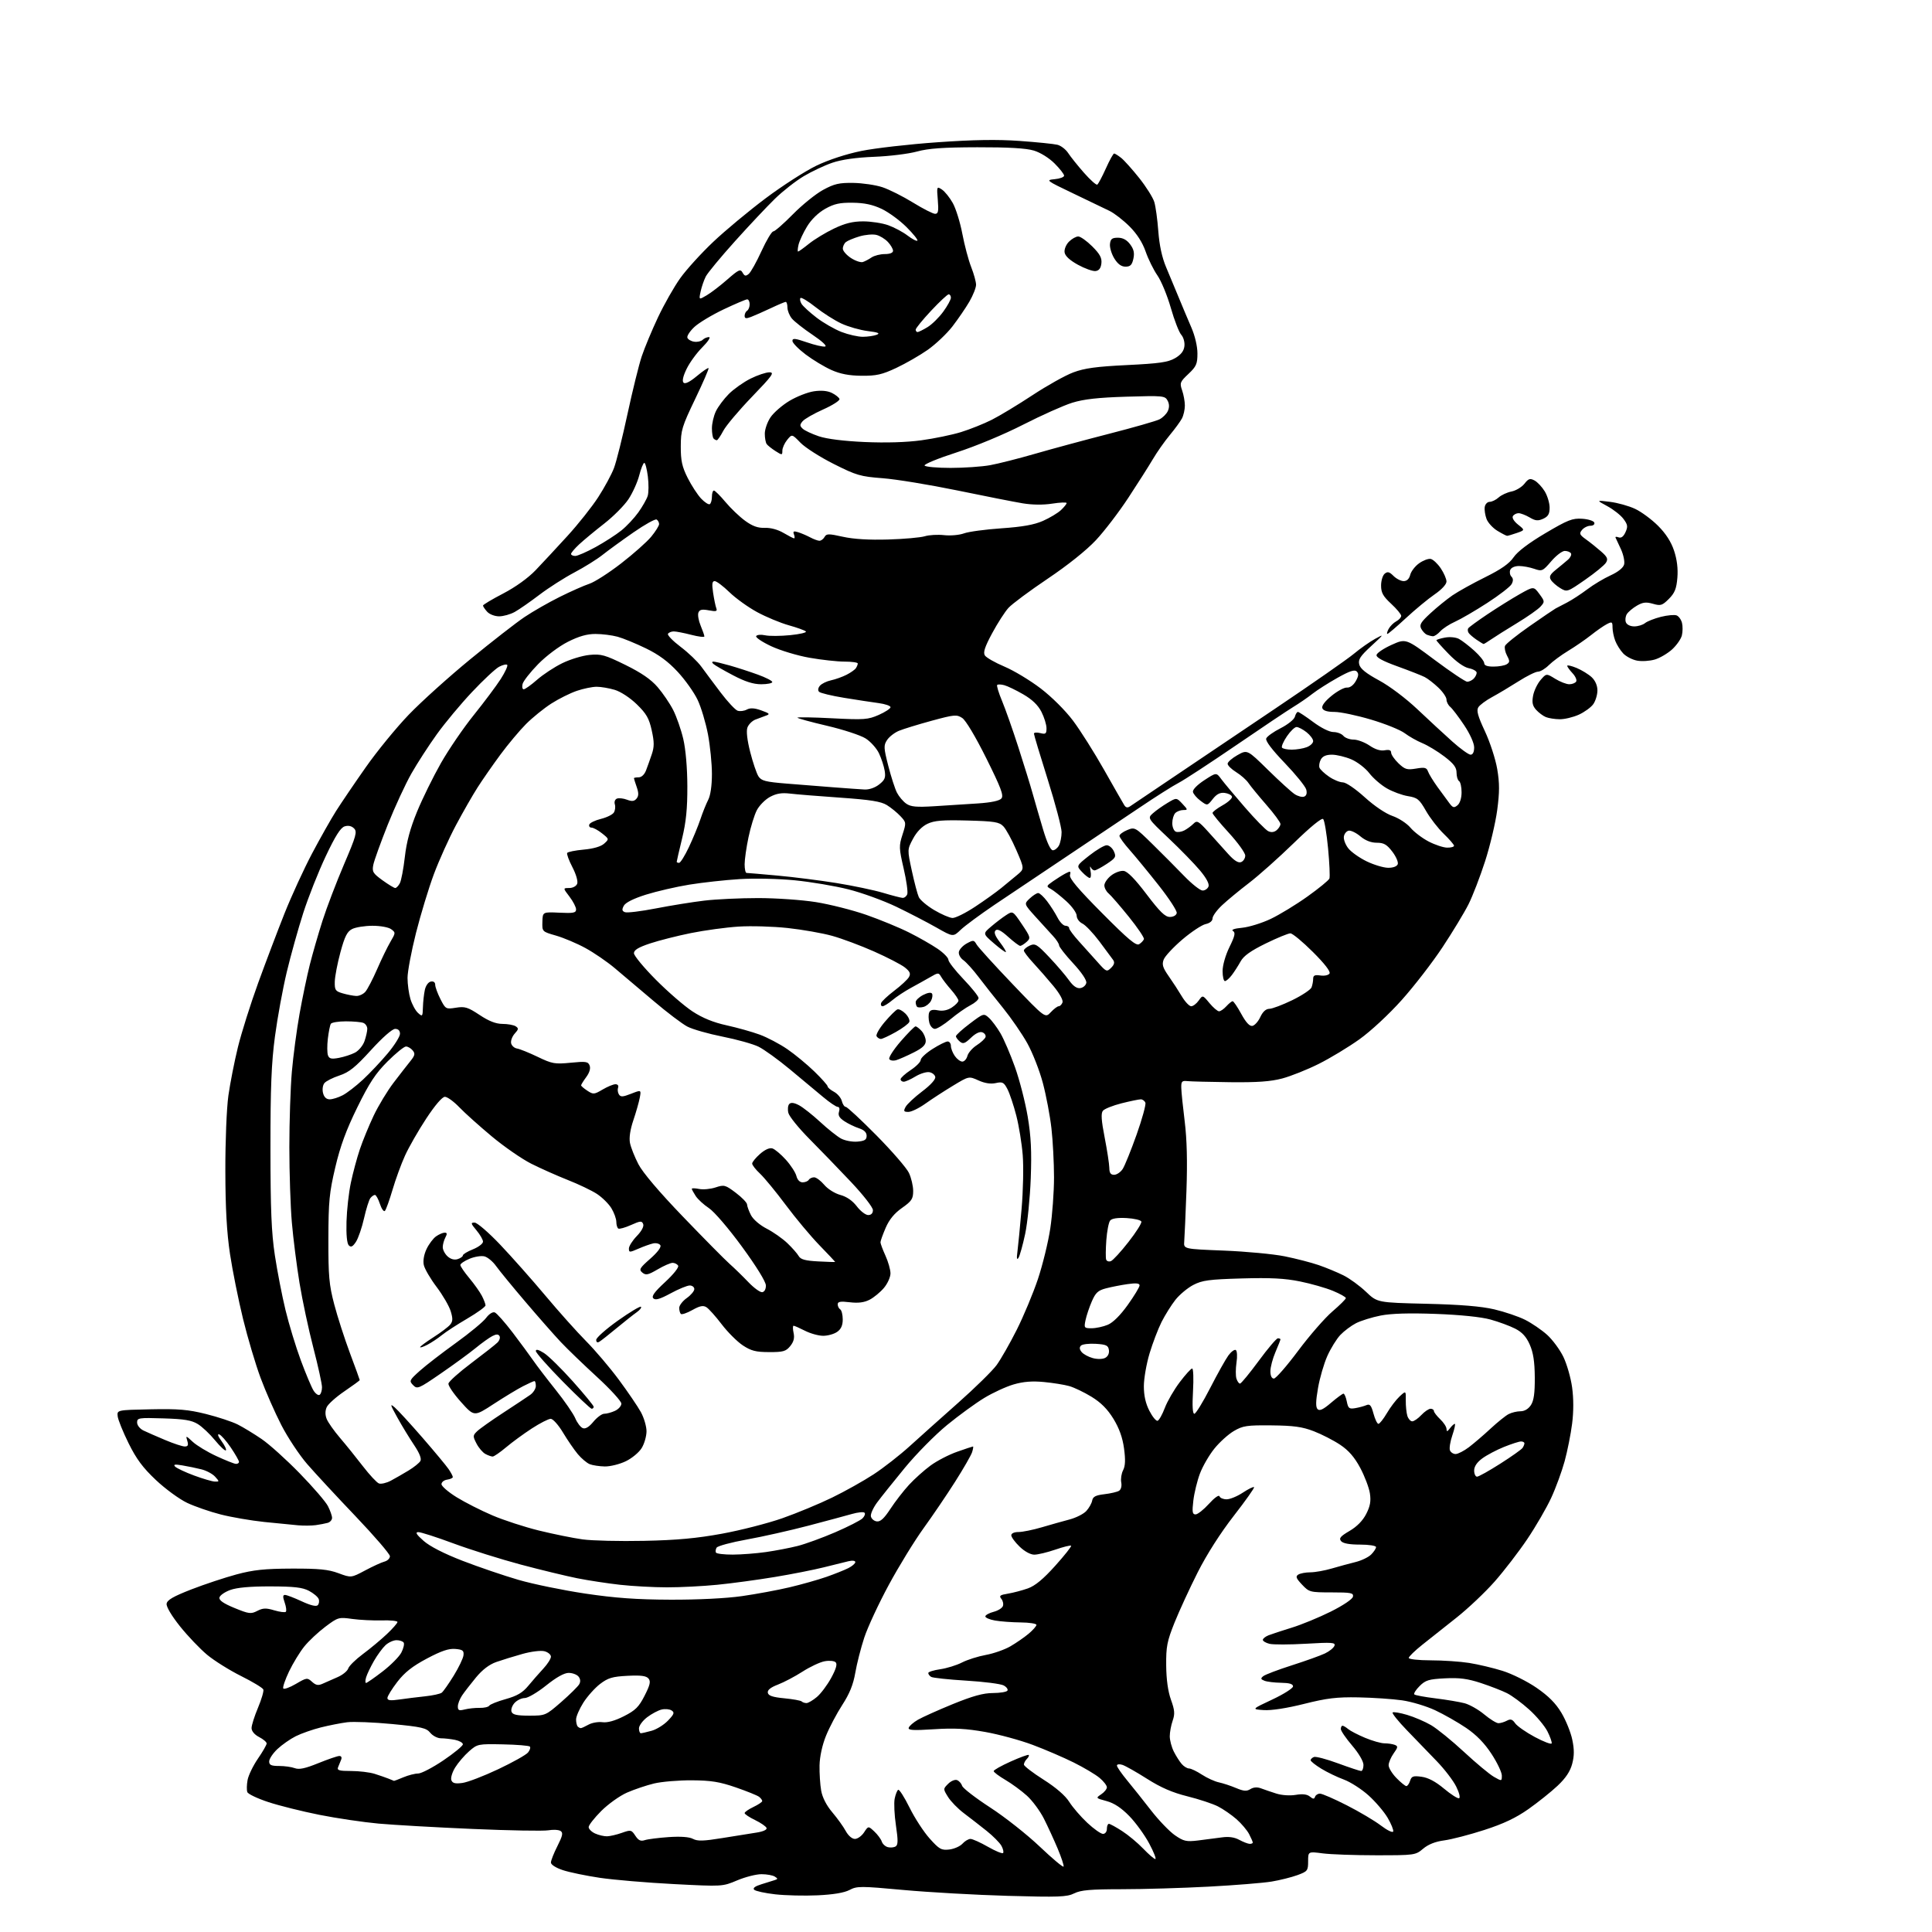 <?xml version="1.0" encoding="UTF-8" standalone="no"?>
<svg 
  version="1.1" 
  xmlns="http://www.w3.org/2000/svg" 
  xmlns:xlink="http://www.w3.org/1999/xlink" 
  xmlns:svg="http://www.w3.org/2000/svg"
  xmlns:rdf="http://www.w3.org/1999/02/22-rdf-syntax-ns#"
  xmlns:cc="http://creativecommons.org/ns#"
  xmlns:dc="http://purl.org/dc/elements/1.1/"
  viewBox="0 0 768 768"
  width="768"
  height="768"
>
<style>svg {background-color: white; }</style>"
<path stroke="none" fill="black" fill-rule="evenodd" d="M325.00,753.42C319.77,753.66 312.19,753.48 308.14,753.02C304.10,752.56 300.34,751.74 299.80,751.20C299.15,750.55 300.13,749.81 302.66,749.03C304.77,748.38 307.16,747.63 307.97,747.37C309.27,746.95 309.27,746.78 307.97,745.96C307.16,745.45 304.80,745.02 302.72,745.02C300.64,745.01 296.30,746.11 293.06,747.47C287.19,749.95 287.19,749.95 267.84,748.95C257.21,748.40 244.00,747.28 238.50,746.47C233.00,745.65 226.36,744.28 223.75,743.41C220.98,742.50 219.00,741.23 219.00,740.39C219.00,739.59 220.16,736.64 221.59,733.83C223.66,729.73 223.91,728.55 222.84,727.84C222.10,727.36 219.93,727.23 218.00,727.57C216.07,727.91 202.57,727.67 188.00,727.04C173.43,726.42 156.55,725.45 150.50,724.91C144.45,724.36 133.88,722.80 127.00,721.43C120.12,720.06 110.98,717.78 106.68,716.36C102.38,714.95 98.61,713.16 98.32,712.39C98.02,711.62 98.07,709.44 98.42,707.56C98.78,705.67 100.63,701.86 102.53,699.09C104.44,696.32 106.00,693.60 106.00,693.05C106.00,692.50 104.65,691.35 103.00,690.50C101.18,689.56 100.00,688.16 100.00,686.94C100.00,685.84 101.15,682.20 102.56,678.85C103.97,675.50 104.92,672.24 104.68,671.60C104.43,670.96 100.47,668.56 95.87,666.27C91.26,663.97 85.17,660.16 82.33,657.80C79.49,655.43 74.64,650.35 71.56,646.50C68.23,642.33 66.07,638.70 66.23,637.52C66.43,636.03 68.83,634.64 76.00,631.84C81.22,629.81 89.33,627.12 94.00,625.86C100.80,624.04 105.20,623.58 116.00,623.54C126.81,623.51 130.51,623.87 134.54,625.37C139.58,627.24 139.58,627.24 145.14,624.28C148.19,622.65 151.66,621.06 152.85,620.75C154.03,620.44 155.00,619.48 155.00,618.62C155.00,617.77 148.87,610.64 141.38,602.78C133.89,594.93 125.21,585.57 122.10,581.98C118.99,578.39 114.37,571.42 111.83,566.48C109.29,561.54 105.59,553.12 103.60,547.77C101.61,542.42 98.46,531.84 96.61,524.27C94.76,516.70 92.43,505.10 91.43,498.50C90.15,489.96 89.61,480.44 89.58,465.50C89.55,453.69 90.08,440.56 90.79,435.50C91.49,430.55 93.20,421.85 94.60,416.17C96.00,410.48 99.61,399.05 102.62,390.75C105.64,382.45 110.36,370.00 113.11,363.08C115.87,356.16 120.78,345.47 124.02,339.33C127.27,333.19 131.59,325.54 133.63,322.33C135.67,319.12 140.96,311.32 145.40,305.00C149.83,298.68 157.51,289.28 162.48,284.11C167.44,278.95 178.47,269.01 187.00,262.02C195.53,255.03 205.20,247.50 208.50,245.29C211.80,243.07 218.10,239.47 222.50,237.28C226.90,235.09 232.19,232.75 234.25,232.07C236.32,231.40 242.00,227.76 246.87,223.99C251.75,220.22 257.15,215.43 258.87,213.34C260.59,211.25 262.00,209.00 262.00,208.33C262.00,207.66 261.56,206.85 261.03,206.52C260.49,206.19 256.33,208.50 251.78,211.66C247.22,214.82 241.70,218.84 239.50,220.59C237.30,222.34 232.26,225.48 228.30,227.57C224.35,229.66 218.11,233.64 214.44,236.43C210.77,239.22 206.36,242.29 204.63,243.25C202.91,244.21 200.11,245.00 198.40,245.00C196.67,245.00 194.58,244.19 193.65,243.17C192.74,242.17 192.00,241.06 192.00,240.72C192.00,240.38 195.61,238.22 200.03,235.93C204.97,233.35 209.93,229.78 212.95,226.63C215.65,223.81 221.33,217.69 225.58,213.04C229.83,208.39 235.34,201.45 237.82,197.61C240.30,193.78 243.11,188.59 244.06,186.07C245.02,183.56 247.43,173.92 249.42,164.65C251.42,155.38 253.97,145.03 255.10,141.65C256.23,138.27 259.14,131.29 261.56,126.15C263.99,121.01 267.96,114.00 270.40,110.59C272.84,107.17 278.74,100.67 283.52,96.15C288.30,91.62 297.68,83.83 304.36,78.82C311.04,73.82 320.10,67.99 324.50,65.87C329.39,63.52 336.36,61.24 342.42,60.00C347.88,58.89 361.44,57.34 372.55,56.56C386.95,55.54 396.37,55.39 405.28,56.02C412.16,56.51 418.94,57.20 420.34,57.55C421.75,57.90 423.67,59.39 424.62,60.85C425.57,62.31 428.39,65.83 430.89,68.67C433.39,71.52 435.77,73.64 436.18,73.39C436.59,73.14 438.12,70.25 439.60,66.97C441.07,63.68 442.55,61.01 442.89,61.02C443.22,61.03 444.48,61.82 445.69,62.77C446.89,63.72 450.12,67.34 452.88,70.80C455.63,74.27 458.32,78.54 458.85,80.30C459.39,82.06 460.11,87.30 460.45,91.95C460.87,97.51 461.92,102.37 463.54,106.20C464.89,109.39 467.15,114.81 468.56,118.25C469.97,121.69 472.22,127.03 473.56,130.13C475.02,133.48 476.00,137.67 476.00,140.51C476.00,144.67 475.55,145.69 472.41,148.65C469.07,151.80 468.89,152.25 469.91,155.17C470.51,156.89 471.00,159.61 471.00,161.21C471.00,162.82 470.48,165.11 469.85,166.32C469.22,167.52 467.03,170.53 464.97,173.00C462.92,175.47 459.90,179.77 458.27,182.54C456.63,185.32 452.25,192.22 448.52,197.89C444.80,203.56 439.00,211.14 435.63,214.74C431.90,218.73 424.41,224.72 416.50,230.03C409.35,234.84 402.32,240.06 400.89,241.63C399.45,243.21 396.53,247.75 394.39,251.73C391.47,257.16 390.75,259.35 391.50,260.54C392.05,261.41 395.55,263.41 399.29,264.99C403.02,266.56 409.50,270.47 413.69,273.67C418.12,277.06 423.51,282.43 426.56,286.50C429.45,290.35 434.99,299.12 438.88,306.00C442.77,312.88 446.37,319.18 446.88,320.00C447.53,321.07 448.21,321.22 449.26,320.50C450.06,319.95 457.42,314.99 465.61,309.48C473.80,303.97 492.43,291.43 507.00,281.62C521.58,271.81 535.59,262.05 538.15,259.92C540.70,257.79 544.53,255.10 546.65,253.94C550.32,251.92 550.25,252.05 545.11,256.78C540.67,260.87 539.83,262.17 540.32,264.14C540.74,265.83 543.07,267.70 548.18,270.46C552.37,272.72 558.84,277.59 563.47,281.97C567.89,286.15 574.12,291.91 577.33,294.78C580.54,297.65 583.80,300.00 584.58,300.00C585.48,300.00 586.00,298.94 586.00,297.11C586.00,295.41 584.36,291.77 582.00,288.23C579.80,284.94 577.32,281.68 576.50,281.00C575.67,280.31 575.00,279.00 575.00,278.07C575.00,277.15 573.54,275.01 571.75,273.32C569.96,271.62 567.53,269.74 566.34,269.14C565.16,268.53 560.30,266.62 555.54,264.90C549.59,262.75 546.99,261.33 547.20,260.34C547.36,259.55 550.06,257.75 553.18,256.34C558.86,253.78 558.86,253.78 570.38,262.39C576.72,267.12 582.51,271.00 583.25,271.00C583.99,271.00 585.14,270.46 585.80,269.80C586.46,269.14 587.00,268.07 587.00,267.42C587.00,266.78 585.59,265.97 583.88,265.63C581.95,265.24 578.87,263.06 575.88,259.97C573.19,257.20 571.00,254.75 571.00,254.51C571.00,254.28 572.53,253.80 574.39,253.45C576.35,253.09 578.72,253.32 579.98,253.99C581.19,254.64 583.94,256.76 586.09,258.70C588.24,260.64 590.00,262.86 590.00,263.62C590.00,264.55 591.22,265.00 593.75,264.98C595.81,264.98 598.15,264.56 598.95,264.05C600.19,263.27 600.21,262.75 599.07,260.63C598.34,259.26 597.97,257.51 598.27,256.74C598.56,255.98 602.95,252.46 608.01,248.93C613.08,245.39 617.74,242.23 618.36,241.89C618.99,241.56 621.08,240.47 623.00,239.47C624.92,238.46 628.50,236.13 630.95,234.28C633.39,232.43 637.57,229.92 640.24,228.71C643.23,227.35 645.28,225.69 645.61,224.39C645.91,223.23 645.35,220.53 644.38,218.39C643.40,216.25 642.43,214.16 642.22,213.75C642.01,213.34 642.54,213.27 643.39,213.60C644.44,214.00 645.35,213.33 646.15,211.57C647.17,209.33 647.05,208.55 645.34,206.26C644.24,204.78 641.35,202.51 638.92,201.20C634.50,198.81 634.50,198.81 640.00,199.49C643.02,199.86 647.52,201.12 650.00,202.29C652.48,203.46 656.57,206.48 659.11,209.02C662.18,212.09 664.30,215.37 665.47,218.91C666.64,222.43 667.08,226.05 666.78,229.67C666.42,234.04 665.73,235.73 663.40,238.07C660.75,240.71 660.14,240.90 657.05,240.01C654.33,239.23 653.02,239.39 650.67,240.77C649.04,241.72 647.25,243.23 646.70,244.11C646.14,245.00 645.96,246.46 646.31,247.36C646.68,248.32 648.06,249.00 649.64,249.00C651.13,249.00 653.05,248.41 653.92,247.70C654.79,246.98 657.62,245.87 660.21,245.21C662.80,244.56 665.61,244.30 666.47,244.63C667.32,244.95 668.29,246.30 668.62,247.61C668.95,248.92 668.92,251.17 668.57,252.60C668.21,254.02 666.47,256.51 664.71,258.13C662.94,259.74 659.86,261.56 657.85,262.16C655.84,262.76 652.65,262.97 650.76,262.61C648.87,262.26 646.38,260.96 645.23,259.73C644.08,258.51 642.65,256.23 642.07,254.68C641.48,253.14 641.00,250.76 641.00,249.40C641.00,247.16 640.79,247.04 638.75,248.10C637.51,248.74 634.70,250.69 632.50,252.44C630.30,254.18 626.20,257.01 623.39,258.71C620.58,260.41 617.12,262.98 615.69,264.40C614.26,265.83 612.31,267.00 611.37,267.00C610.42,267.00 606.91,268.74 603.57,270.87C600.23,272.99 595.52,275.81 593.09,277.12C590.67,278.43 588.22,280.25 587.65,281.17C586.85,282.45 587.47,284.68 590.27,290.67C592.29,294.98 594.49,301.73 595.16,305.67C596.12,311.33 596.12,314.80 595.16,322.05C594.48,327.11 592.32,336.26 590.34,342.38C588.37,348.49 585.40,356.19 583.75,359.48C582.10,362.76 577.47,370.41 573.46,376.48C569.46,382.54 562.15,392.00 557.23,397.50C552.11,403.23 544.91,409.91 540.39,413.14C536.05,416.24 528.77,420.64 524.21,422.92C519.65,425.20 513.13,427.80 509.71,428.71C505.11,429.93 499.73,430.31 489.00,430.19C481.02,430.10 473.38,429.90 472.00,429.76C469.82,429.53 469.51,429.88 469.58,432.50C469.62,434.15 470.24,440.18 470.95,445.89C471.82,452.92 472.04,461.84 471.63,473.39C471.29,482.80 470.89,491.85 470.75,493.50C470.50,496.50 470.50,496.50 486.50,497.13C495.30,497.48 506.17,498.50 510.65,499.40C515.13,500.30 521.23,501.88 524.20,502.90C527.17,503.92 531.60,505.76 534.05,506.98C536.50,508.20 540.52,511.14 543.00,513.50C547.50,517.80 547.50,517.80 567.00,518.27C580.62,518.60 588.76,519.27 594.00,520.49C598.12,521.46 603.65,523.33 606.29,524.66C608.92,525.99 612.84,528.67 615.01,530.62C617.17,532.58 620.07,536.50 621.45,539.34C622.83,542.18 624.40,547.62 624.93,551.44C625.55,555.89 625.56,561.09 624.94,565.93C624.42,570.09 623.07,576.82 621.96,580.89C620.84,584.96 618.44,591.52 616.61,595.46C614.79,599.40 610.53,606.75 607.14,611.79C603.75,616.83 597.89,624.45 594.11,628.73C590.34,633.00 583.55,639.42 579.03,643.00C574.51,646.58 568.38,651.44 565.41,653.80C562.43,656.17 560.00,658.54 560.00,659.05C560.00,659.58 563.93,660.00 568.75,660.01C573.56,660.01 580.42,660.48 584.00,661.04C587.58,661.61 593.55,663.02 597.28,664.19C601.01,665.35 607.09,668.37 610.78,670.91C615.54,674.18 618.43,677.08 620.70,680.89C622.47,683.85 624.41,688.65 625.01,691.57C625.83,695.48 625.81,697.99 624.96,701.18C624.17,704.17 622.37,706.85 619.15,709.88C616.59,712.29 611.39,716.45 607.59,719.13C602.62,722.63 597.70,724.97 590.05,727.44C584.21,729.33 577.04,731.19 574.12,731.58C570.60,732.04 567.77,733.16 565.72,734.89C562.67,737.46 562.37,737.50 547.06,737.50C538.50,737.50 528.91,737.16 525.75,736.74C520.00,735.98 520.00,735.98 520.00,739.91C520.00,743.62 519.76,743.92 515.75,745.39C513.41,746.24 508.80,747.40 505.50,747.95C502.20,748.50 490.95,749.41 480.50,749.97C470.05,750.53 454.48,750.99 445.90,750.99C433.46,751.00 429.64,751.33 427.02,752.64C424.14,754.08 420.89,754.20 400.62,753.63C387.90,753.27 369.26,752.22 359.19,751.30C342.03,749.72 340.67,749.72 337.69,751.30C335.60,752.40 331.23,753.13 325.00,753.42zM422.80,741.99C422.97,741.55 421.90,738.33 420.44,734.84C418.97,731.35 416.51,726.00 414.97,722.94C413.42,719.88 410.38,715.77 408.21,713.81C406.03,711.84 402.17,709.01 399.62,707.52C397.08,706.03 395.00,704.46 395.00,704.04C395.00,703.61 398.04,701.90 401.75,700.24C405.46,698.57 408.69,697.39 408.93,697.62C409.17,697.85 408.83,698.57 408.18,699.22C407.53,699.87 407.01,700.87 407.02,701.45C407.04,702.03 410.54,704.72 414.81,707.43C419.75,710.56 423.47,713.78 425.04,716.27C426.39,718.42 429.62,722.16 432.21,724.59C434.80,727.02 437.61,729.00 438.46,729.00C439.33,729.00 440.00,728.14 440.00,727.00C440.00,725.90 440.36,725.00 440.80,725.00C441.25,725.00 443.61,726.29 446.05,727.87C448.50,729.45 452.28,732.60 454.45,734.87C456.63,737.14 458.79,739.00 459.26,739.00C459.73,739.00 458.64,736.22 456.83,732.83C455.02,729.44 451.46,724.52 448.91,721.91C445.74,718.66 442.89,716.77 439.89,715.96C435.56,714.79 435.53,714.75 437.75,713.26C438.99,712.43 440.00,711.18 440.00,710.47C440.00,709.76 438.70,708.08 437.10,706.74C435.51,705.40 430.90,702.66 426.85,700.64C422.81,698.63 415.45,695.46 410.50,693.61C405.55,691.75 397.06,689.44 391.63,688.48C384.10,687.14 379.28,686.88 371.28,687.40C362.99,687.93 360.90,687.81 361.23,686.80C361.47,686.09 363.10,684.67 364.87,683.64C366.64,682.61 372.90,679.80 378.79,677.39C386.67,674.18 390.87,673.02 394.69,673.01C397.55,673.00 400.15,672.57 400.47,672.05C400.79,671.53 400.11,670.59 398.96,669.98C397.80,669.36 391.11,668.50 384.08,668.08C377.05,667.65 370.78,666.98 370.15,666.59C369.52,666.20 369.00,665.51 369.00,665.05C369.00,664.60 371.14,663.92 373.75,663.55C376.36,663.17 380.25,661.97 382.40,660.87C384.54,659.77 388.82,658.42 391.90,657.86C394.98,657.30 399.37,655.76 401.66,654.43C403.95,653.10 407.21,650.85 408.91,649.42C410.61,647.99 412.00,646.41 412.00,645.91C412.00,645.41 409.19,644.97 405.75,644.94C402.31,644.91 397.70,644.57 395.50,644.18C393.30,643.79 391.59,643.03 391.69,642.50C391.79,641.96 393.28,641.17 394.99,640.72C396.70,640.28 398.35,639.26 398.66,638.45C398.97,637.64 398.69,636.33 398.04,635.55C397.06,634.36 397.51,634.01 400.68,633.50C402.78,633.15 406.35,632.21 408.61,631.41C411.49,630.38 414.72,627.71 419.47,622.42C423.19,618.28 426.03,614.70 425.78,614.45C425.53,614.20 422.71,614.90 419.51,616.00C416.31,617.10 412.54,618.00 411.14,618.00C409.63,618.00 407.25,616.70 405.30,614.80C403.48,613.05 402.00,611.02 402.00,610.30C402.00,609.53 403.18,609.00 404.89,609.00C406.49,609.00 410.65,608.15 414.14,607.12C417.64,606.08 422.61,604.69 425.18,604.01C427.75,603.33 430.75,601.82 431.83,600.64C432.91,599.46 433.96,597.60 434.16,596.50C434.44,594.95 435.54,594.38 439.01,593.97C441.48,593.68 444.10,593.07 444.84,592.61C445.63,592.11 445.99,590.74 445.71,589.27C445.45,587.90 445.78,585.72 446.46,584.42C447.33,582.74 447.43,580.27 446.82,575.78C446.24,571.48 444.91,567.77 442.61,564.00C440.24,560.14 437.64,557.53 433.88,555.23C430.94,553.43 426.95,551.52 425.01,550.98C423.08,550.44 418.55,549.71 414.94,549.37C410.31,548.93 406.78,549.21 402.94,550.33C399.95,551.20 394.69,553.62 391.25,555.71C387.81,557.79 381.14,562.65 376.44,566.50C371.74,570.35 364.19,578.00 359.67,583.50C355.15,589.00 350.19,595.20 348.66,597.27C347.12,599.35 346.01,601.82 346.19,602.77C346.37,603.72 347.42,604.63 348.51,604.78C349.96,604.99 351.44,603.63 353.94,599.81C355.83,596.92 359.16,592.62 361.34,590.25C363.52,587.88 367.37,584.43 369.91,582.57C372.44,580.71 377.19,578.25 380.47,577.10C383.75,575.94 386.59,575.00 386.78,575.00C386.98,575.00 386.82,576.01 386.43,577.25C386.04,578.49 383.00,583.77 379.68,589.00C376.36,594.23 370.71,602.55 367.13,607.50C363.55,612.45 357.33,622.58 353.32,630.00C349.30,637.42 344.90,646.88 343.55,651.00C342.20,655.12 340.59,661.42 339.98,665.00C339.18,669.65 337.71,673.28 334.81,677.75C332.59,681.18 329.68,686.70 328.34,690.02C326.85,693.70 325.86,698.27 325.78,701.77C325.72,704.92 326.01,709.44 326.43,711.80C326.91,714.52 328.53,717.69 330.85,720.42C332.86,722.79 335.27,726.14 336.20,727.87C337.20,729.71 338.70,731.00 339.84,731.00C340.90,731.00 342.53,729.83 343.47,728.41C345.17,725.81 345.17,725.81 347.57,728.06C348.89,729.30 350.21,731.10 350.52,732.05C350.82,733.00 351.90,734.00 352.92,734.27C353.94,734.54 355.34,734.41 356.03,733.98C357.01,733.38 357.03,731.60 356.15,725.66C355.53,721.51 355.31,716.72 355.64,715.03C355.98,713.34 356.61,711.74 357.04,711.48C357.47,711.21 359.50,714.39 361.56,718.55C363.61,722.71 367.22,728.25 369.57,730.86C373.39,735.12 374.21,735.57 377.36,735.21C379.29,734.98 381.65,733.94 382.59,732.90C383.54,731.85 384.97,731.00 385.78,731.00C386.59,731.00 389.70,732.40 392.69,734.11C395.67,735.82 398.39,736.94 398.73,736.61C399.06,736.27 398.77,734.99 398.09,733.75C397.40,732.51 394.74,729.83 392.17,727.78C389.60,725.73 385.55,722.58 383.16,720.78C380.77,718.98 377.93,716.06 376.85,714.31C374.88,711.13 374.88,711.12 376.92,709.08C378.04,707.96 379.62,707.30 380.44,707.62C381.26,707.93 382.17,708.96 382.47,709.91C382.77,710.85 387.77,714.71 393.57,718.48C399.38,722.24 408.26,729.25 413.31,734.05C418.37,738.86 422.64,742.43 422.80,741.99zM496.75,732.96C497.44,732.98 498.00,732.75 498.00,732.45C498.00,732.15 497.35,730.64 496.55,729.10C495.75,727.56 493.49,724.88 491.52,723.15C489.55,721.43 486.24,719.14 484.15,718.07C482.06,717.01 476.59,715.20 472.00,714.06C466.04,712.58 461.46,710.59 455.98,707.11C451.75,704.42 447.33,701.92 446.15,701.55C444.95,701.17 444.00,701.30 444.00,701.85C444.00,702.39 445.80,705.00 448.00,707.66C450.20,710.32 454.49,715.71 457.54,719.64C460.59,723.57 464.85,728.01 467.02,729.52C470.52,731.94 471.57,732.18 476.23,731.62C479.13,731.27 483.36,730.72 485.63,730.40C488.43,730.00 490.69,730.31 492.63,731.37C494.21,732.22 496.06,732.94 496.75,732.96zM256.33,731.48C257.53,731.09 261.81,730.55 265.85,730.27C270.61,729.95 274.00,730.20 275.46,730.98C277.26,731.94 279.65,731.88 287.11,730.66C292.28,729.82 298.44,728.83 300.80,728.47C303.36,728.07 304.95,727.34 304.72,726.66C304.51,726.04 302.46,724.62 300.17,723.51C297.88,722.41 296.00,721.16 296.00,720.73C296.00,720.31 297.57,719.22 299.50,718.30C301.43,717.38 303.00,716.32 303.00,715.94C303.00,715.56 302.44,714.80 301.75,714.26C301.06,713.72 296.90,712.04 292.50,710.52C286.04,708.29 282.67,707.75 275.00,707.70C269.77,707.67 263.02,708.24 260.00,708.96C256.98,709.69 252.14,711.32 249.26,712.58C246.38,713.84 241.77,717.13 239.01,719.89C236.26,722.65 234.00,725.53 234.00,726.29C234.00,727.05 235.15,728.20 236.55,728.84C237.95,729.48 240.09,729.98 241.30,729.96C242.51,729.93 245.17,729.31 247.22,728.58C250.76,727.32 251.02,727.38 252.55,729.72C253.79,731.61 254.68,732.02 256.33,731.48zM553.82,728.05C554.01,727.46 553.02,725.01 551.61,722.60C550.20,720.20 546.78,716.19 544.00,713.69C541.22,711.19 536.82,708.37 534.22,707.41C531.62,706.46 527.59,704.52 525.25,703.09C522.92,701.67 521.00,700.15 521.00,699.72C521.00,699.29 521.60,698.71 522.32,698.43C523.05,698.15 527.36,699.29 531.89,700.96C536.43,702.63 540.56,704.00 541.07,704.00C541.58,704.00 542.00,702.91 542.00,701.58C542.00,700.16 540.14,696.98 537.50,693.89C535.02,690.99 533.00,688.03 533.00,687.31C533.00,686.59 533.30,686.00 533.67,686.00C534.04,686.00 535.05,686.60 535.92,687.33C536.79,688.06 539.83,689.64 542.69,690.83C545.54,692.02 548.99,693.00 550.35,693.00C551.72,693.00 553.55,693.27 554.41,693.60C555.80,694.14 555.75,694.55 553.99,697.01C552.90,698.55 552.00,700.67 552.00,701.71C552.00,702.76 553.40,705.06 555.12,706.81C556.83,708.56 558.60,710.00 559.05,710.00C559.50,710.00 560.17,709.05 560.54,707.88C561.11,706.07 561.77,705.84 565.10,706.29C567.71,706.64 570.64,708.19 573.99,710.99C576.74,713.29 579.44,715.02 579.99,714.84C580.57,714.64 580.08,712.65 578.86,710.18C577.68,707.80 574.19,703.25 571.11,700.07C568.02,696.89 562.69,691.37 559.26,687.80C555.82,684.24 553.27,681.06 553.59,680.74C553.91,680.42 556.50,680.85 559.34,681.69C562.18,682.53 566.47,684.37 568.88,685.78C571.29,687.19 577.18,691.98 581.97,696.42C586.76,700.87 592.10,705.31 593.84,706.31C597.00,708.11 597.00,708.11 597.00,705.80C597.00,704.53 595.16,700.66 592.90,697.21C590.11,692.94 586.90,689.65 582.83,686.88C579.54,684.65 573.99,681.49 570.49,679.85C566.98,678.21 561.05,676.43 557.31,675.90C553.56,675.37 545.77,674.84 540.00,674.73C531.38,674.57 527.50,675.04 518.37,677.33C511.47,679.06 505.38,679.99 502.37,679.79C497.50,679.46 497.50,679.46 505.75,675.59C510.29,673.46 514.00,671.10 514.00,670.36C514.00,669.41 512.55,668.98 509.25,668.93C506.64,668.89 503.67,668.53 502.65,668.13C501.14,667.54 501.05,667.21 502.15,666.31C502.89,665.70 508.00,663.76 513.50,662.00C519.00,660.24 524.94,658.11 526.69,657.27C528.45,656.43 530.14,655.07 530.46,654.23C530.97,652.90 529.56,652.80 519.16,653.41C512.62,653.79 506.08,653.81 504.63,653.44C503.18,653.08 502.00,652.37 502.00,651.87C502.00,651.37 503.01,650.56 504.25,650.06C505.49,649.57 509.65,648.20 513.50,647.02C517.35,645.84 524.32,642.97 529.00,640.64C533.92,638.18 537.63,635.69 537.82,634.70C538.11,633.20 537.09,633.00 529.32,633.00C520.75,633.00 520.41,632.91 517.58,629.91C515.22,627.41 514.93,626.66 516.08,625.93C516.86,625.43 519.04,625.02 520.91,625.02C522.79,625.01 526.61,624.33 529.41,623.50C532.21,622.68 536.44,621.53 538.80,620.95C541.17,620.37 543.98,619.02 545.05,617.95C546.12,616.88 547.00,615.55 547.00,615.00C547.00,614.44 544.21,614.00 540.62,614.00C536.40,614.00 533.86,613.53 533.09,612.61C532.17,611.50 532.83,610.70 536.47,608.57C539.41,606.85 541.74,604.47 543.09,601.82C544.68,598.71 545.03,596.72 544.55,593.61C544.20,591.35 542.47,586.80 540.71,583.50C538.43,579.24 536.12,576.58 532.74,574.32C530.12,572.57 525.39,570.14 522.24,568.93C517.67,567.17 514.26,566.70 505.50,566.61C495.67,566.51 494.08,566.75 490.50,568.84C488.30,570.12 484.81,573.27 482.74,575.84C480.67,578.40 478.08,582.87 476.99,585.77C475.90,588.67 474.72,593.51 474.37,596.52C473.84,601.04 473.99,602.00 475.25,602.00C476.08,602.00 478.48,600.11 480.57,597.80C482.72,595.41 484.54,594.11 484.77,594.80C484.99,595.46 486.26,596.00 487.60,596.00C488.95,596.00 491.84,594.81 494.04,593.35C496.24,591.90 498.25,590.91 498.50,591.17C498.76,591.42 495.13,596.55 490.45,602.56C485.18,609.33 479.72,617.88 476.12,625.00C472.92,631.33 468.78,640.33 466.90,645.00C463.92,652.45 463.51,654.55 463.58,662.05C463.63,667.62 464.29,672.36 465.47,675.66C466.97,679.82 467.09,681.30 466.15,684.01C465.52,685.82 465.00,688.60 465.00,690.20C465.00,691.79 465.73,694.54 466.62,696.30C467.51,698.06 468.93,700.29 469.78,701.25C470.62,702.21 471.92,703.00 472.68,703.00C473.43,703.00 475.72,704.10 477.77,705.44C479.82,706.78 482.85,708.16 484.50,708.51C486.15,708.86 489.22,709.87 491.33,710.76C494.37,712.04 495.56,712.13 497.05,711.20C498.27,710.44 499.76,710.33 501.22,710.88C502.48,711.36 505.21,712.29 507.29,712.95C509.50,713.66 512.76,713.88 515.08,713.49C517.81,713.03 519.58,713.24 520.70,714.16C521.97,715.21 522.42,715.23 522.75,714.25C522.98,713.56 523.86,713.00 524.71,713.00C525.57,713.00 530.36,715.08 535.36,717.63C540.37,720.18 546.49,723.81 548.96,725.70C551.43,727.58 553.62,728.64 553.82,728.05zM183.80,708.75C185.87,708.48 192.28,706.02 198.03,703.30C203.79,700.58 209.13,697.59 209.89,696.65C210.66,695.72 210.98,694.65 210.62,694.28C210.25,693.92 205.43,693.52 199.90,693.41C190.04,693.21 189.77,693.26 186.46,696.17C184.60,697.80 182.12,700.69 180.94,702.60C179.77,704.50 179.08,706.77 179.42,707.65C179.89,708.87 180.95,709.14 183.80,708.75zM156.63,707.93C156.70,707.97 158.37,707.33 160.35,706.50C162.32,705.67 164.96,705.00 166.22,705.00C167.47,705.00 171.99,702.65 176.25,699.77C180.51,696.89 184.00,694.02 184.00,693.39C184.00,692.76 182.59,691.97 180.88,691.62C179.16,691.28 176.64,691.00 175.29,691.00C173.93,691.00 172.02,690.01 171.04,688.81C169.49,686.89 167.59,686.45 155.88,685.33C148.52,684.63 140.47,684.31 138.00,684.62C135.53,684.93 130.83,685.86 127.56,686.67C124.29,687.49 119.79,689.07 117.56,690.18C115.33,691.30 112.04,693.61 110.25,695.30C108.46,697.00 107.00,699.20 107.00,700.20C107.00,701.63 107.81,702.00 110.93,702.00C113.10,702.00 115.91,702.39 117.18,702.87C118.90,703.52 121.31,703.01 126.50,700.90C130.35,699.34 134.11,698.05 134.86,698.03C135.67,698.01 135.97,698.60 135.61,699.50C135.27,700.33 134.73,701.67 134.39,702.50C133.90,703.73 134.83,704.00 139.57,704.00C142.75,704.00 146.96,704.51 148.93,705.13C150.89,705.75 153.40,706.62 154.50,707.06C155.60,707.50 156.56,707.90 156.63,707.93zM616.81,693.03C616.98,692.55 616.21,690.38 615.11,688.21C614.00,686.05 610.74,682.15 607.85,679.56C604.97,676.96 601.01,674.04 599.05,673.06C597.10,672.08 592.43,670.27 588.68,669.03C583.40,667.30 580.18,666.87 574.43,667.16C567.96,667.49 566.66,667.89 564.31,670.24C562.82,671.72 561.88,673.22 562.22,673.56C562.56,673.90 566.36,674.60 570.67,675.13C574.98,675.66 580.16,676.53 582.18,677.06C584.20,677.60 587.73,679.60 590.02,681.52C592.31,683.43 594.85,685.00 595.66,685.00C596.47,685.00 597.98,684.55 599.01,684.00C600.48,683.21 601.19,683.44 602.31,685.04C603.10,686.16 606.62,688.62 610.12,690.49C613.63,692.37 616.64,693.51 616.81,693.03zM254.75,688.99C255.16,688.99 257.10,688.54 259.06,688.00C261.01,687.46 263.93,685.64 265.54,683.96C267.99,681.40 268.22,680.75 266.98,679.94C266.17,679.41 264.38,679.24 263.00,679.57C261.62,679.89 259.04,681.27 257.25,682.63C255.46,683.99 254.00,685.98 254.00,687.05C254.00,688.12 254.34,689.00 254.75,688.99zM230.92,686.96C231.24,686.95 232.61,686.31 233.97,685.56C235.33,684.81 237.80,684.38 239.47,684.60C241.45,684.87 244.41,684.05 248.00,682.23C252.60,679.90 253.95,678.56 256.24,674.06C258.42,669.78 258.74,668.39 257.79,667.24C256.89,666.17 254.79,665.89 249.45,666.16C243.45,666.47 241.72,666.98 238.55,669.39C236.48,670.97 233.49,674.32 231.89,676.83C230.30,679.34 229.00,682.35 229.00,683.53C229.00,684.70 229.30,685.97 229.67,686.33C230.03,686.70 230.60,686.98 230.92,686.96zM210.40,682.00C216.81,682.00 216.94,681.94 223.12,676.56C226.55,673.56 229.76,670.39 230.26,669.50C230.84,668.47 230.73,667.38 229.96,666.45C229.30,665.65 227.53,665.00 226.04,665.00C224.28,665.00 221.14,666.76 217.10,670.00C213.67,672.75 209.84,675.00 208.59,675.00C207.34,675.00 205.51,675.88 204.53,676.96C203.56,678.04 203.02,679.62 203.35,680.46C203.79,681.63 205.51,682.00 210.40,682.00zM184.75,679.53C186.26,679.15 188.94,678.87 190.69,678.91C192.45,678.95 194.15,678.56 194.48,678.04C194.80,677.51 197.76,676.33 201.05,675.41C205.60,674.13 207.75,672.86 210.02,670.11C211.66,668.13 214.35,665.05 216.00,663.28C217.65,661.51 219.00,659.38 219.00,658.55C219.00,657.72 217.83,656.75 216.41,656.39C214.96,656.02 211.12,656.50 207.66,657.47C204.27,658.42 199.60,659.86 197.29,660.67C194.51,661.64 191.76,663.73 189.21,666.82C187.09,669.39 184.60,672.61 183.68,673.97C182.76,675.33 182.00,677.30 182.00,678.34C182.00,679.91 182.47,680.11 184.75,679.53zM320.59,677.00C321.28,677.00 323.14,675.91 324.72,674.58C326.30,673.25 328.86,669.84 330.41,666.99C332.35,663.43 332.90,661.50 332.19,660.79C331.61,660.21 329.67,660.03 327.78,660.38C325.93,660.73 321.97,662.59 318.99,664.51C316.01,666.43 311.62,668.74 309.24,669.65C306.30,670.78 305.01,671.82 305.22,672.90C305.44,674.08 307.16,674.66 311.78,675.10C315.22,675.43 318.32,675.99 318.68,676.35C319.04,676.71 319.90,677.00 320.59,677.00zM158.75,675.58C161.36,675.20 165.97,674.63 169.00,674.31C172.03,673.99 175.00,673.34 175.61,672.86C176.23,672.37 178.36,669.34 180.36,666.10C182.35,662.87 184.10,659.23 184.24,658.01C184.46,656.14 183.95,655.74 181.00,655.48C178.42,655.25 175.45,656.25 169.70,659.30C163.94,662.36 160.88,664.77 157.95,668.56C155.78,671.38 154.00,674.27 154.00,674.98C154.00,675.95 155.17,676.10 158.75,675.58zM117.60,669.39C121.92,666.86 122.15,666.83 124.05,668.55C125.59,669.94 126.51,670.10 128.26,669.30C129.49,668.74 132.15,667.57 134.16,666.70C136.18,665.83 138.09,664.28 138.42,663.26C138.74,662.24 141.37,659.66 144.25,657.52C147.14,655.38 151.41,651.82 153.75,649.61C156.09,647.40 158.00,645.22 158.00,644.77C158.00,644.32 155.19,644.03 151.75,644.13C148.31,644.23 143.03,643.97 140.00,643.55C134.66,642.80 134.35,642.88 129.31,646.67C126.45,648.82 122.68,652.36 120.93,654.54C119.18,656.72 116.47,661.16 114.91,664.41C113.36,667.67 112.32,670.71 112.60,671.17C112.89,671.63 115.14,670.83 117.60,669.39zM145.51,669.00C145.86,669.00 148.82,666.95 152.08,664.44C155.35,661.93 158.71,658.54 159.55,656.91C160.39,655.28 160.81,653.50 160.48,652.97C160.15,652.44 158.87,652.00 157.63,652.00C156.39,652.00 154.41,652.90 153.23,654.00C152.05,655.10 149.99,657.91 148.65,660.25C147.31,662.59 145.91,665.51 145.54,666.75C145.17,667.99 145.15,669.00 145.51,669.00zM102.27,640.36C104.52,639.19 105.77,639.15 109.02,640.13C111.22,640.78 113.29,641.05 113.62,640.71C113.96,640.38 113.75,638.73 113.17,637.05C112.37,634.76 112.40,634.00 113.30,634.01C113.96,634.02 116.94,635.15 119.92,636.54C123.40,638.16 125.68,638.72 126.30,638.10C126.83,637.57 127.00,636.45 126.68,635.62C126.36,634.79 124.62,633.33 122.80,632.37C120.21,631.02 116.90,630.64 107.50,630.62C99.44,630.60 94.19,631.07 91.51,632.05C89.32,632.85 87.39,634.20 87.23,635.06C87.02,636.14 88.85,637.41 93.21,639.20C98.94,641.55 99.75,641.66 102.27,640.36zM266.50,635.90C277.38,635.94 288.61,635.38 294.88,634.49C300.59,633.68 309.14,632.09 313.88,630.97C318.62,629.85 325.20,627.99 328.50,626.84C331.80,625.68 335.74,624.11 337.25,623.34C338.76,622.58 340.00,621.50 340.00,620.96C340.00,620.38 338.85,620.24 337.25,620.62C335.74,620.98 331.31,622.08 327.42,623.05C323.52,624.03 314.75,625.76 307.92,626.89C301.09,628.02 290.84,629.41 285.14,629.97C279.45,630.54 270.45,631.00 265.14,630.99C259.84,630.99 251.45,630.53 246.50,629.98C241.55,629.43 233.90,628.26 229.50,627.39C225.10,626.51 214.97,624.06 207.00,621.94C199.03,619.81 187.00,616.03 180.27,613.54C173.55,611.04 167.25,609.02 166.27,609.04C164.97,609.07 165.52,609.99 168.39,612.52C170.87,614.71 176.50,617.59 183.89,620.45C190.28,622.92 200.26,626.32 206.07,628.01C211.88,629.70 223.81,632.15 232.57,633.46C244.54,635.24 252.97,635.85 266.50,635.90zM291.31,617.98C294.71,617.97 300.65,617.51 304.50,616.96C308.35,616.41 314.02,615.32 317.09,614.54C320.17,613.76 326.89,611.31 332.02,609.10C337.16,606.88 342.04,604.39 342.87,603.56C343.70,602.73 344.06,601.72 343.66,601.33C343.26,600.93 341.04,601.15 338.72,601.81C336.40,602.48 328.54,604.58 321.27,606.50C313.99,608.41 302.99,610.88 296.82,611.99C290.66,613.10 285.28,614.55 284.87,615.21C284.47,615.86 284.35,616.76 284.62,617.20C284.90,617.64 287.90,617.99 291.31,617.98zM256.00,612.51C269.01,612.24 276.96,611.51 287.00,609.67C294.43,608.31 305.23,605.54 311.00,603.52C316.77,601.49 325.68,597.80 330.78,595.31C335.89,592.83 343.31,588.67 347.28,586.07C351.25,583.47 357.68,578.45 361.57,574.92C365.46,571.39 374.15,563.61 380.89,557.64C387.63,551.67 394.50,544.92 396.17,542.64C397.83,540.36 401.43,534.06 404.16,528.64C406.89,523.21 410.68,514.14 412.58,508.48C414.47,502.82 416.69,493.75 417.50,488.34C418.32,482.93 418.99,473.77 418.99,468.00C418.98,462.23 418.53,453.45 417.96,448.50C417.40,443.55 415.87,435.45 414.55,430.50C413.24,425.55 410.45,418.45 408.37,414.71C406.29,410.98 401.95,404.68 398.74,400.71C395.52,396.75 391.12,391.17 388.96,388.32C386.81,385.47 384.09,382.48 382.93,381.66C381.76,380.84 380.97,379.38 381.17,378.38C381.36,377.38 382.77,375.88 384.31,375.03C386.91,373.61 387.18,373.64 388.21,375.45C388.82,376.51 395.20,383.55 402.40,391.08C415.48,404.77 415.48,404.77 417.69,402.39C418.91,401.07 420.33,400.00 420.85,400.00C421.36,400.00 422.04,399.33 422.36,398.50C422.70,397.61 421.23,394.95 418.72,391.92C416.40,389.12 412.81,385.02 410.75,382.80C408.69,380.58 407.00,378.36 407.00,377.86C407.00,377.36 408.06,376.47 409.35,375.88C411.48,374.91 412.23,375.36 417.10,380.51C420.06,383.64 423.59,387.76 424.93,389.65C426.59,391.98 428.04,392.99 429.43,392.79C430.56,392.63 431.63,391.70 431.82,390.72C432.03,389.64 429.97,386.57 426.58,382.91C423.51,379.60 421.00,376.39 421.00,375.78C421.00,375.17 419.92,373.50 418.60,372.08C417.28,370.66 414.14,367.21 411.62,364.41C407.03,359.32 407.03,359.32 409.33,357.16C410.59,355.97 412.11,355.00 412.70,355.00C413.28,355.00 414.87,356.46 416.23,358.25C417.59,360.04 419.46,362.96 420.38,364.75C421.30,366.54 422.71,368.00 423.53,368.00C424.34,368.00 425.00,368.43 425.00,368.96C425.00,369.49 426.76,371.85 428.90,374.21C431.05,376.57 434.40,380.30 436.35,382.50C439.74,386.33 439.96,386.43 441.68,384.73C442.94,383.48 443.18,382.56 442.48,381.58C441.94,380.81 439.48,377.49 437.00,374.19C434.52,370.89 431.49,367.71 430.25,367.12C429.01,366.53 428.00,365.13 428.00,364.02C428.00,362.91 426.15,360.31 423.88,358.25C421.61,356.19 418.86,354.01 417.76,353.40C415.84,352.34 415.87,352.23 418.63,350.29C420.21,349.19 422.47,347.78 423.65,347.16C425.51,346.19 425.74,346.28 425.33,347.85C424.99,349.15 428.57,353.40 438.09,362.97C448.52,373.48 451.64,376.09 452.85,375.32C453.69,374.79 454.54,373.89 454.73,373.32C454.92,372.75 452.20,368.74 448.69,364.39C445.19,360.05 441.57,355.88 440.66,355.13C439.75,354.37 439.00,352.94 439.00,351.95C439.00,350.96 440.21,349.19 441.70,348.03C443.18,346.86 445.42,346.04 446.68,346.20C448.22,346.40 451.20,349.44 455.79,355.50C461.09,362.49 463.15,364.50 465.04,364.50C466.45,364.50 467.60,363.84 467.77,362.95C467.94,362.09 464.71,357.14 460.61,351.95C456.51,346.75 451.32,340.43 449.08,337.90C446.83,335.37 445.00,332.84 445.00,332.27C445.00,331.71 446.38,330.67 448.07,329.97C451.10,328.72 451.25,328.80 458.17,335.60C462.04,339.39 467.70,345.09 470.75,348.25C473.81,351.41 477.09,354.00 478.05,354.00C479.00,354.00 480.06,353.28 480.40,352.40C480.79,351.38 479.56,349.05 477.00,346.00C474.79,343.36 469.19,337.61 464.55,333.22C456.12,325.24 456.12,325.24 458.31,323.28C459.51,322.20 462.12,320.36 464.09,319.18C467.68,317.03 467.68,317.03 470.02,319.52C472.22,321.87 472.24,322.00 470.37,322.00C469.29,322.00 467.86,322.54 467.20,323.20C466.54,323.86 466.00,325.67 466.00,327.23C466.00,328.79 466.64,330.31 467.42,330.61C468.20,330.91 469.74,330.67 470.84,330.08C471.94,329.49 473.55,328.31 474.41,327.45C475.83,326.03 476.38,326.32 480.33,330.69C482.72,333.34 486.25,337.26 488.18,339.42C490.59,342.10 492.21,343.13 493.35,342.70C494.26,342.35 495.00,341.18 495.00,340.11C495.00,339.04 492.07,334.97 488.50,331.07C484.93,327.18 482.00,323.63 482.00,323.18C482.00,322.73 483.82,321.34 486.05,320.09C488.28,318.84 489.93,317.29 489.73,316.66C489.52,316.02 488.20,315.36 486.79,315.19C484.97,314.98 483.61,315.68 482.09,317.62C479.94,320.35 479.94,320.35 477.22,318.32C475.72,317.20 474.37,315.61 474.21,314.79C474.03,313.92 475.92,311.98 478.71,310.16C483.50,307.03 483.50,307.03 485.46,309.69C486.54,311.15 490.76,316.21 494.85,320.92C498.94,325.64 503.11,329.90 504.12,330.39C505.32,330.98 506.47,330.85 507.48,330.02C508.31,329.32 509.00,328.21 509.00,327.55C509.00,326.89 506.48,323.46 503.39,319.93C500.31,316.39 497.11,312.50 496.29,311.27C495.47,310.04 493.26,308.09 491.40,306.94C489.53,305.78 488.00,304.28 488.00,303.60C488.00,302.92 489.76,301.38 491.91,300.17C495.82,297.97 495.82,297.97 504.07,306.07C508.60,310.52 513.37,314.85 514.65,315.69C515.93,316.53 517.63,316.97 518.41,316.67C519.34,316.31 519.64,315.33 519.25,313.86C518.93,312.62 515.09,307.88 510.72,303.32C505.63,298.02 502.97,294.51 503.34,293.56C503.65,292.75 506.23,290.90 509.07,289.47C511.90,288.03 514.45,285.99 514.73,284.93C515.01,283.87 515.55,283.00 515.94,283.00C516.32,283.00 519.05,284.80 522.00,287.00C525.15,289.35 528.47,291.00 530.06,291.00C531.54,291.00 533.32,291.68 534.00,292.50C534.68,293.32 536.52,294.00 538.08,294.00C539.64,294.00 542.48,295.07 544.41,296.37C546.68,297.92 548.79,298.57 550.45,298.25C552.22,297.92 553.00,298.20 553.00,299.20C553.00,299.98 554.31,301.88 555.91,303.42C558.48,305.87 559.31,306.12 562.91,305.52C566.34,304.94 567.10,305.12 567.65,306.66C568.01,307.67 569.69,310.43 571.40,312.80C573.10,315.16 575.24,318.07 576.14,319.26C577.53,321.12 578.00,321.24 579.39,320.10C580.36,319.29 581.00,317.23 581.00,314.94C581.00,312.84 580.55,310.84 580.00,310.50C579.45,310.16 579.00,308.65 579.00,307.15C579.00,305.05 577.87,303.55 574.16,300.72C571.50,298.69 567.57,296.31 565.41,295.42C563.26,294.53 560.10,292.74 558.38,291.45C556.66,290.15 550.64,287.72 545.00,286.05C539.36,284.37 532.82,283.00 530.48,283.00C527.65,283.00 526.02,282.51 525.65,281.53C525.29,280.60 526.64,278.79 529.31,276.60C531.63,274.70 534.39,273.22 535.45,273.32C536.60,273.43 537.98,272.42 538.92,270.79C540.08,268.76 540.18,267.78 539.33,266.93C538.48,266.08 536.55,266.71 531.70,269.43C528.12,271.43 523.64,274.29 521.73,275.78C519.83,277.28 516.41,279.62 514.14,281.00C511.87,282.38 501.57,289.27 491.26,296.33C480.94,303.38 470.70,310.08 468.50,311.21C466.30,312.34 459.32,316.76 453.00,321.03C446.68,325.30 433.50,334.13 423.72,340.65C413.94,347.17 401.20,355.71 395.40,359.63C389.61,363.55 383.52,368.04 381.88,369.62C378.88,372.49 378.88,372.49 372.19,368.68C368.51,366.59 361.33,362.87 356.24,360.42C351.14,357.98 342.59,354.87 337.24,353.53C331.88,352.18 322.32,350.57 316.00,349.94C309.51,349.30 299.93,349.09 294.00,349.46C288.23,349.82 279.23,350.81 274.00,351.66C268.77,352.51 261.02,354.31 256.76,355.64C251.81,357.20 248.65,358.79 247.97,360.05C247.15,361.59 247.25,362.16 248.44,362.61C249.27,362.94 254.81,362.26 260.73,361.11C266.65,359.96 275.31,358.56 279.97,358.01C284.63,357.45 294.26,357.00 301.35,357.00C308.45,357.00 318.79,357.72 324.32,358.60C329.85,359.48 338.87,361.76 344.36,363.67C349.85,365.59 357.53,368.75 361.42,370.71C365.32,372.66 370.41,375.58 372.75,377.18C375.09,378.78 377.00,380.74 377.00,381.53C377.00,382.32 379.70,385.78 382.99,389.23C386.29,392.68 388.99,396.05 388.99,396.72C389.00,397.40 387.54,398.70 385.75,399.61C383.96,400.53 380.41,403.01 377.86,405.14C375.31,407.26 372.51,409.00 371.63,409.00C370.75,409.00 369.76,407.88 369.41,406.50C369.07,405.13 369.04,403.34 369.35,402.52C369.76,401.47 370.78,401.21 372.84,401.62C374.75,402.00 376.67,401.61 378.38,400.49C379.82,399.54 381.00,398.32 381.00,397.77C381.00,397.22 379.69,395.27 378.08,393.44C376.48,391.62 374.70,389.31 374.13,388.31C373.13,386.57 372.96,386.57 369.80,388.41C367.98,389.45 364.50,391.40 362.05,392.73C359.61,394.06 356.31,396.24 354.73,397.58C353.14,398.91 351.39,400.00 350.84,400.00C350.29,400.00 350.02,399.44 350.24,398.75C350.47,398.06 352.83,395.85 355.49,393.82C358.16,391.80 360.78,389.36 361.32,388.40C362.08,387.03 361.73,386.20 359.69,384.57C358.25,383.43 352.75,380.58 347.45,378.23C342.15,375.88 334.65,373.08 330.78,372.01C326.91,370.93 318.97,369.54 313.12,368.90C307.28,368.27 298.45,368.01 293.50,368.34C288.55,368.66 280.07,369.82 274.66,370.91C269.25,372.00 261.93,373.86 258.41,375.03C253.76,376.58 252.00,377.65 252.00,378.92C252.00,379.89 255.94,384.65 260.75,389.49C265.56,394.33 272.12,400.00 275.33,402.09C279.29,404.68 283.61,406.44 288.83,407.58C293.05,408.51 298.98,410.17 302.00,411.28C305.02,412.39 309.98,415.00 313.00,417.08C316.02,419.15 320.86,423.15 323.75,425.96C326.64,428.77 329.00,431.43 329.00,431.87C329.00,432.30 330.14,433.27 331.53,434.01C332.92,434.76 334.32,436.41 334.64,437.68C334.96,438.96 335.66,440.00 336.20,440.00C336.75,440.00 342.24,445.10 348.41,451.34C354.57,457.58 360.38,464.28 361.31,466.24C362.24,468.20 363.00,471.43 363.00,473.42C363.00,476.57 362.42,477.45 358.56,480.17C355.52,482.31 353.47,484.81 352.06,488.09C350.93,490.72 350.00,493.30 350.00,493.83C350.00,494.35 350.89,496.74 351.98,499.14C353.07,501.54 353.97,504.70 353.98,506.17C353.99,507.64 352.82,510.25 351.38,511.96C349.94,513.67 347.38,515.78 345.70,516.65C343.56,517.76 341.20,518.07 337.82,517.67C334.09,517.22 333.00,517.41 333.00,518.49C333.00,519.25 333.45,520.16 334.00,520.50C334.55,520.84 335.00,522.64 335.00,524.50C335.00,526.87 334.33,528.36 332.78,529.44C331.56,530.30 329.06,531.00 327.24,531.00C325.41,531.00 322.16,530.10 320.00,529.00C317.84,527.90 315.80,527.00 315.46,527.00C315.12,527.00 315.12,528.28 315.46,529.84C315.91,531.85 315.52,533.37 314.13,535.09C312.42,537.19 311.34,537.50 305.74,537.48C300.46,537.47 298.58,536.99 295.27,534.80C293.05,533.33 289.27,529.56 286.87,526.41C284.47,523.26 281.74,520.21 280.80,519.63C279.51,518.83 278.17,519.10 275.20,520.77C273.05,521.97 271.00,522.67 270.65,522.31C270.29,521.96 270.00,520.87 270.00,519.90C270.00,518.93 271.35,517.17 273.00,516.00C274.65,514.83 276.00,513.22 276.00,512.43C276.00,511.64 275.18,511.00 274.18,511.00C273.18,511.00 269.76,512.40 266.60,514.12C262.34,516.42 260.55,516.95 259.72,516.12C258.89,515.29 260.12,513.59 264.43,509.61C267.76,506.53 269.96,503.75 269.57,503.11C269.19,502.50 268.20,502.00 267.37,502.00C266.54,502.00 263.85,503.17 261.41,504.61C257.62,506.83 256.72,507.01 255.35,505.88C253.91,504.68 254.25,504.09 258.49,500.36C261.41,497.79 262.95,495.73 262.50,495.00C262.10,494.35 260.81,494.02 259.63,494.28C258.46,494.54 255.81,495.49 253.75,496.39C250.24,497.92 250.00,497.92 250.00,496.31C250.00,495.37 251.41,493.14 253.13,491.36C255.04,489.40 256.03,487.53 255.68,486.60C255.16,485.24 254.57,485.29 250.84,486.96C248.50,488.01 246.23,488.64 245.79,488.37C245.36,488.10 245.00,486.90 245.00,485.69C244.99,484.49 244.11,482.06 243.04,480.29C241.96,478.52 239.37,475.97 237.29,474.60C235.21,473.24 230.00,470.75 225.73,469.07C221.45,467.38 214.91,464.47 211.18,462.59C207.46,460.72 200.38,455.82 195.46,451.71C190.53,447.60 184.72,442.39 182.55,440.12C180.37,437.85 177.81,436.00 176.86,436.00C175.79,436.00 172.96,439.30 169.44,444.64C166.31,449.39 162.51,456.03 160.99,459.39C159.46,462.75 157.23,468.88 156.02,473.00C154.81,477.12 153.45,480.88 153.01,481.34C152.58,481.81 151.68,480.57 151.03,478.59C150.38,476.62 149.48,475.00 149.04,475.00C148.60,475.00 147.79,475.56 147.24,476.25C146.69,476.94 145.55,480.55 144.71,484.29C143.87,488.02 142.42,492.23 141.50,493.64C140.22,495.59 139.53,495.93 138.66,495.06C137.92,494.32 137.59,490.84 137.74,485.58C137.87,481.01 138.64,474.07 139.47,470.16C140.29,466.25 141.90,460.26 143.05,456.85C144.20,453.44 146.67,447.41 148.55,443.46C150.43,439.51 153.99,433.62 156.46,430.39C158.93,427.15 161.94,423.28 163.14,421.80C164.95,419.55 165.11,418.83 164.04,417.55C163.33,416.70 162.14,416.00 161.38,416.00C160.62,416.00 157.31,418.69 154.02,421.98C149.28,426.72 146.80,430.49 142.02,440.23C137.61,449.21 135.27,455.58 133.29,464.00C130.91,474.08 130.57,477.59 130.54,492.50C130.51,507.24 130.81,510.69 132.86,518.50C134.16,523.45 136.98,532.17 139.11,537.89C141.25,543.60 143.00,548.42 143.00,548.60C143.00,548.78 140.27,550.78 136.94,553.04C133.61,555.30 130.44,558.14 129.88,559.35C129.23,560.79 129.22,562.42 129.85,564.03C130.38,565.39 132.77,568.79 135.16,571.58C137.55,574.38 141.65,579.46 144.28,582.88C146.91,586.29 149.77,589.36 150.62,589.69C151.48,590.01 153.60,589.53 155.34,588.61C157.08,587.68 160.26,585.86 162.41,584.55C164.56,583.25 166.68,581.54 167.12,580.76C167.63,579.84 166.74,577.60 164.60,574.42C162.78,571.71 159.79,566.80 157.96,563.50C155.06,558.28 154.92,557.76 156.94,559.50C158.21,560.60 163.16,566.00 167.94,571.50C172.71,577.00 177.38,582.61 178.31,583.97C179.24,585.33 180.00,586.76 180.00,587.15C180.00,587.54 178.99,588.00 177.75,588.18C176.51,588.36 175.50,589.16 175.50,589.98C175.50,590.79 178.20,593.12 181.50,595.16C184.80,597.20 191.19,600.45 195.70,602.37C200.20,604.30 208.56,607.02 214.27,608.42C219.98,609.82 227.77,611.40 231.58,611.93C235.38,612.45 246.38,612.72 256.00,612.51zM125.50,606.27C123.85,606.49 120.70,606.52 118.50,606.33C116.30,606.14 110.22,605.54 105.00,605.00C99.78,604.45 92.02,603.12 87.76,602.03C83.50,600.95 77.49,598.87 74.39,597.41C71.30,595.94 65.71,591.86 61.97,588.33C56.78,583.44 54.21,579.97 51.11,573.71C48.88,569.19 46.93,564.38 46.78,563.00C46.50,560.50 46.50,560.50 59.89,560.22C70.91,559.99 74.80,560.32 81.89,562.09C86.62,563.27 92.30,565.15 94.50,566.26C96.70,567.37 100.97,569.97 104.00,572.04C107.03,574.10 113.83,580.23 119.11,585.65C124.40,591.07 129.46,596.94 130.36,598.70C131.26,600.46 132.00,602.57 132.00,603.38C132.00,604.20 131.21,605.09 130.25,605.36C129.29,605.63 127.15,606.04 125.50,606.27zM85.40,588.95C87.25,589.00 87.25,588.93 85.50,587.00C84.50,585.89 82.07,584.59 80.09,584.09C78.12,583.59 74.70,582.89 72.50,582.52C69.47,582.01 68.78,582.13 69.63,583.01C70.26,583.64 73.63,585.23 77.13,586.53C80.64,587.83 84.36,588.92 85.40,588.95zM587.15,587.00C587.78,587.00 591.95,584.67 596.40,581.83C600.86,578.99 604.83,576.18 605.23,575.58C605.64,574.99 605.98,574.16 605.98,573.75C605.99,573.34 605.39,573.00 604.63,573.00C603.88,573.00 600.84,573.98 597.88,575.17C594.92,576.36 591.04,578.41 589.25,579.72C587.12,581.28 586.00,582.94 586.00,584.55C586.00,585.90 586.52,587.00 587.15,587.00zM240.43,582.94C238.27,582.90 235.56,582.49 234.42,582.03C233.27,581.57 231.15,579.78 229.70,578.06C228.26,576.34 225.60,572.47 223.80,569.47C222.00,566.46 219.81,564.00 218.92,564.00C218.04,564.00 214.65,565.73 211.41,567.84C208.16,569.95 203.54,573.33 201.16,575.34C198.77,577.35 196.37,579.00 195.84,579.00C195.31,579.00 194.00,578.54 192.94,577.97C191.89,577.40 190.30,575.55 189.42,573.84C187.92,570.94 187.93,570.62 189.66,568.95C190.67,567.97 195.32,564.67 200.00,561.62C204.68,558.57 209.51,555.36 210.75,554.49C211.99,553.62 213.00,552.03 213.00,550.95C213.00,549.88 212.76,549.00 212.46,549.00C212.16,549.00 210.14,549.91 207.96,551.02C205.78,552.13 200.51,555.32 196.25,558.10C188.50,563.17 188.50,563.17 183.26,557.33C180.38,554.13 178.13,550.83 178.26,550.00C178.40,549.17 182.51,545.49 187.40,541.82C192.29,538.14 196.95,534.48 197.76,533.67C198.57,532.85 198.93,531.70 198.56,531.09C198.07,530.30 197.28,530.30 195.69,531.12C194.49,531.73 191.47,533.90 189.00,535.93C186.53,537.95 180.33,542.48 175.22,545.99C166.38,552.07 165.86,552.29 164.22,550.61C162.59,548.94 162.72,548.65 166.87,544.93C169.27,542.78 175.72,537.80 181.20,533.86C186.68,529.91 192.09,525.44 193.21,523.92C194.41,522.31 195.85,521.39 196.68,521.71C197.47,522.01 200.67,525.63 203.81,529.74C206.94,533.86 210.62,538.87 212.00,540.86C213.38,542.86 217.38,548.10 220.90,552.50C224.42,556.90 227.92,561.98 228.68,563.79C229.44,565.60 230.79,567.37 231.68,567.71C232.74,568.12 234.17,567.25 235.89,565.15C237.33,563.41 239.27,561.99 240.20,561.99C241.14,562.00 243.05,561.48 244.45,560.84C245.85,560.20 247.00,558.91 247.00,557.96C247.00,557.02 242.65,552.25 237.33,547.37C232.01,542.49 225.53,536.25 222.94,533.50C220.35,530.75 214.01,523.55 208.86,517.49C203.70,511.44 198.45,505.03 197.18,503.25C195.91,501.46 193.84,499.75 192.58,499.43C191.32,499.11 188.65,499.54 186.64,500.38C184.64,501.21 183.00,502.33 183.00,502.85C183.00,503.38 184.60,505.73 186.56,508.07C188.52,510.42 190.77,513.59 191.56,515.12C192.35,516.65 193.00,518.35 193.00,518.91C193.00,519.46 189.74,521.82 185.75,524.16C181.76,526.49 177.21,529.45 175.63,530.74C174.05,532.02 171.46,533.74 169.88,534.56C168.30,535.38 167.00,535.81 167.00,535.51C167.00,535.22 169.38,533.45 172.29,531.59C175.20,529.73 178.20,527.47 178.94,526.57C180.02,525.27 180.06,524.18 179.16,521.22C178.53,519.17 176.01,514.83 173.55,511.57C171.09,508.32 168.81,504.40 168.47,502.87C168.10,501.17 168.52,498.71 169.56,496.51C170.50,494.54 172.20,492.27 173.35,491.47C174.50,490.66 176.04,490.00 176.76,490.00C177.75,490.00 177.81,490.48 177.04,491.93C176.47,493.00 176.00,494.73 176.00,495.78C176.00,496.83 176.87,498.48 177.93,499.44C179.16,500.55 180.61,500.94 181.93,500.52C183.07,500.16 184.00,499.49 184.00,499.04C184.00,498.59 185.80,497.50 188.00,496.62C190.20,495.74 192.00,494.37 192.00,493.58C192.00,492.80 190.83,490.77 189.41,489.08C187.13,486.37 187.04,486.00 188.66,486.00C189.67,486.00 194.24,489.94 198.81,494.75C203.39,499.56 211.47,508.68 216.77,515.00C222.07,521.33 229.35,529.47 232.95,533.10C236.55,536.73 242.43,543.64 246.00,548.46C249.57,553.28 253.51,559.07 254.75,561.32C255.99,563.58 257.00,567.02 257.00,568.96C256.99,570.91 256.14,573.90 255.09,575.61C254.05,577.33 251.21,579.69 248.78,580.86C246.35,582.04 242.60,582.97 240.43,582.94zM93.75,581.91C94.44,581.96 95.00,581.60 95.00,581.11C95.00,580.63 93.54,578.07 91.75,575.42C89.96,572.78 87.88,570.43 87.13,570.19C86.31,569.93 86.68,571.00 88.06,572.86C89.32,574.58 90.10,576.23 89.79,576.54C89.48,576.85 87.55,575.07 85.50,572.57C83.46,570.07 80.37,567.16 78.64,566.09C76.18,564.57 73.24,564.08 65.00,563.83C55.12,563.52 54.50,563.62 54.50,565.46C54.50,566.56 55.60,567.95 57.00,568.64C58.38,569.30 62.26,571.01 65.63,572.42C68.99,573.84 72.51,575.00 73.44,575.00C74.73,575.00 74.97,574.47 74.45,572.75C73.79,570.59 73.88,570.61 76.63,573.16C78.21,574.62 82.42,577.17 86.00,578.82C89.58,580.48 93.06,581.87 93.75,581.91zM578.62,578.00C579.55,578.00 581.93,576.78 583.91,575.29C585.88,573.79 589.75,570.48 592.50,567.92C595.25,565.37 598.48,562.76 599.68,562.14C600.89,561.51 603.01,561.00 604.41,561.00C606.01,561.00 607.55,560.09 608.56,558.55C609.73,556.76 610.14,553.80 610.10,547.49C610.05,541.25 609.50,537.66 608.10,534.50C606.72,531.37 605.07,529.56 602.29,528.15C600.16,527.06 595.73,525.43 592.46,524.53C588.76,523.51 580.53,522.66 570.80,522.30C560.15,521.91 553.09,522.12 548.83,522.95C545.37,523.63 540.96,525.01 539.02,526.00C537.09,527.00 534.29,529.10 532.81,530.66C531.33,532.22 529.00,535.98 527.65,539.00C526.29,542.02 524.62,547.78 523.93,551.78C523.01,557.08 522.97,559.37 523.77,560.17C524.57,560.97 526.03,560.28 529.11,557.63C531.45,555.64 533.67,554.00 534.05,554.00C534.44,554.00 535.03,555.40 535.37,557.11C535.92,559.86 536.32,560.17 538.75,559.76C540.26,559.50 542.26,558.96 543.19,558.56C544.54,557.98 545.10,558.65 545.98,561.92C546.58,564.16 547.47,566.00 547.94,566.00C548.42,566.00 549.93,564.09 551.31,561.75C552.68,559.41 554.95,556.43 556.34,555.13C558.88,552.77 558.88,552.77 558.82,556.73C558.79,558.91 559.08,561.66 559.45,562.85C559.83,564.03 560.70,565.00 561.39,565.00C562.09,565.00 563.71,563.88 565.00,562.50C566.29,561.12 567.95,560.00 568.67,560.00C569.40,560.00 570.00,560.40 570.00,560.90C570.00,561.39 571.12,562.85 572.48,564.15C573.85,565.44 574.99,567.17 575.01,568.00C575.05,569.22 575.31,569.17 576.39,567.75C577.12,566.79 577.98,566.00 578.30,566.00C578.62,566.00 578.19,568.03 577.34,570.52C576.49,573.00 576.06,575.70 576.37,576.52C576.68,577.33 577.70,578.00 578.62,578.00zM460.17,564.78C460.75,564.58 462.05,562.28 463.04,559.65C464.04,557.02 466.70,552.43 468.96,549.44C471.22,546.45 473.44,544.00 473.91,544.00C474.37,544.00 474.52,548.05 474.24,553.00C473.90,558.92 474.08,562.00 474.77,562.00C475.34,562.00 478.18,557.39 481.07,551.75C483.96,546.11 487.23,540.28 488.32,538.79C489.42,537.30 490.74,536.34 491.25,536.66C491.77,536.98 491.90,539.19 491.53,541.63C491.17,544.05 491.16,546.92 491.50,548.01C491.85,549.11 492.49,550.00 492.92,550.00C493.36,550.00 496.69,545.95 500.34,541.00C503.98,536.05 507.42,532.00 507.98,532.00C508.54,532.00 509.00,532.19 509.00,532.42C509.00,532.65 508.10,534.93 507.00,537.50C505.90,540.07 505.00,543.48 505.00,545.08C505.00,546.91 505.52,548.00 506.40,548.00C507.16,548.00 511.50,543.04 516.02,536.97C520.55,530.90 526.68,523.87 529.63,521.35C532.58,518.82 535.00,516.42 535.00,516.01C535.00,515.60 532.70,514.31 529.88,513.14C527.07,511.97 521.16,510.28 516.75,509.39C510.69,508.16 505.03,507.87 493.61,508.20C480.64,508.57 477.91,508.94 474.36,510.78C472.09,511.96 468.89,514.63 467.24,516.71C465.60,518.80 463.13,522.75 461.74,525.50C460.36,528.25 458.21,533.88 456.97,538.00C455.73,542.12 454.71,547.98 454.70,551.00C454.69,554.73 455.39,557.89 456.90,560.82C458.11,563.19 459.58,564.97 460.17,564.78zM235.19,560.00C234.75,560.00 229.57,555.12 223.69,549.15C217.81,543.18 213.00,537.74 213.00,537.05C213.00,536.22 214.09,536.49 216.25,537.86C218.04,538.99 223.21,544.08 227.75,549.16C232.29,554.25 236.00,558.77 236.00,559.21C236.00,559.64 235.64,560.00 235.19,560.00zM127.04,554.47C127.57,554.15 128.00,552.79 128.00,551.45C128.00,550.11 126.45,543.05 124.56,535.76C122.66,528.46 120.19,516.88 119.06,510.00C117.94,503.12 116.56,492.32 116.02,486.00C115.47,479.68 115.02,466.18 115.02,456.00C115.02,445.82 115.47,432.32 116.02,426.00C116.57,419.68 117.95,409.32 119.08,403.00C120.21,396.68 122.04,387.90 123.15,383.50C124.26,379.10 126.53,371.23 128.20,366.00C129.87,360.77 133.71,350.72 136.73,343.65C141.62,332.22 142.06,330.63 140.73,329.30C139.75,328.32 138.44,328.04 136.99,328.50C135.38,329.01 133.30,332.30 129.49,340.36C126.59,346.48 122.57,356.63 120.55,362.91C118.54,369.18 115.58,379.76 113.99,386.41C112.40,393.06 110.29,404.57 109.30,412.00C107.89,422.54 107.50,432.29 107.51,456.50C107.52,480.84 107.90,489.97 109.26,499.00C110.22,505.32 112.12,515.12 113.49,520.76C114.85,526.40 117.60,535.40 119.58,540.76C121.57,546.12 123.85,551.53 124.64,552.78C125.44,554.04 126.52,554.80 127.04,554.47zM439.31,539.79C440.41,539.22 441.00,538.01 440.81,536.68C440.55,534.83 439.76,534.45 435.61,534.19C432.92,534.02 430.26,534.34 429.70,534.90C429.01,535.59 429.10,536.41 429.97,537.46C430.67,538.31 432.66,539.39 434.38,539.86C436.18,540.35 438.27,540.32 439.31,539.79zM238.25,533.36C237.47,533.84 237.00,533.55 237.00,532.61C237.00,531.78 240.87,528.35 245.60,524.98C250.33,521.62 254.47,519.14 254.79,519.46C255.11,519.78 254.35,520.77 253.09,521.65C251.83,522.53 248.25,525.36 245.15,527.93C242.04,530.51 238.94,532.95 238.25,533.36zM433.95,528.00C435.66,528.00 438.55,527.38 440.36,526.62C442.44,525.75 445.36,522.85 448.32,518.70C450.90,515.09 453.00,511.61 453.00,510.96C453.00,510.12 451.62,509.97 448.25,510.45C445.64,510.82 441.78,511.58 439.67,512.13C436.50,512.95 435.52,513.85 434.02,517.31C433.02,519.61 431.90,522.96 431.52,524.75C430.87,527.87 430.97,528.00 433.95,528.00zM303.00,513.66C303.89,513.53 304.48,512.44 304.45,510.97C304.42,509.48 300.65,503.38 294.97,495.61C289.64,488.32 283.93,481.66 281.82,480.26C279.77,478.91 277.40,476.74 276.55,475.43C275.70,474.13 275.00,472.84 275.00,472.56C275.00,472.28 276.31,472.31 277.91,472.63C279.51,472.95 282.45,472.68 284.45,472.02C287.86,470.89 288.33,471.01 292.50,474.16C294.94,476.00 296.95,478.08 296.97,478.80C296.99,479.51 297.69,481.42 298.52,483.04C299.40,484.74 302.05,487.01 304.77,488.41C307.37,489.74 311.07,492.34 313.00,494.19C314.93,496.03 316.95,498.34 317.50,499.31C318.26,500.65 320.11,501.16 325.25,501.43C328.96,501.64 332.00,501.72 332.00,501.63C332.00,501.54 329.18,498.54 325.72,494.98C322.27,491.42 316.26,484.23 312.36,479.00C308.46,473.77 303.86,468.18 302.14,466.56C300.41,464.95 299.00,463.14 299.00,462.54C299.00,461.94 300.41,460.21 302.13,458.70C304.09,456.98 305.93,456.16 307.05,456.52C308.04,456.83 310.44,458.85 312.40,461.02C314.35,463.18 316.23,466.09 316.58,467.47C316.97,469.03 317.92,470.00 319.05,470.00C320.06,470.00 321.16,469.55 321.50,469.00C321.84,468.45 322.80,468.00 323.62,468.00C324.45,468.00 326.26,469.34 327.64,470.98C329.04,472.65 331.86,474.42 334.05,475.01C336.57,475.69 338.88,477.29 340.59,479.53C342.05,481.44 344.08,483.00 345.12,483.00C346.32,483.00 347.00,482.29 347.00,481.04C347.00,479.94 343.12,474.97 338.23,469.79C333.40,464.68 325.98,457.00 321.74,452.73C317.50,448.46 313.74,443.81 313.39,442.41C313.04,441.00 313.20,439.40 313.76,438.84C314.44,438.16 315.70,438.33 317.64,439.36C319.21,440.20 322.98,443.17 326.00,445.96C329.02,448.76 332.76,451.73 334.31,452.58C335.86,453.42 338.78,453.98 340.81,453.81C343.73,453.56 344.50,453.08 344.50,451.50C344.50,450.15 343.50,449.17 341.44,448.50C339.76,447.95 337.15,446.69 335.64,445.69C333.65,444.38 333.07,443.36 333.52,441.94C333.88,440.80 333.67,440.00 333.00,440.00C332.38,440.00 329.76,438.23 327.19,436.07C324.61,433.91 318.68,428.96 314.00,425.08C309.32,421.19 303.70,417.14 301.50,416.06C299.30,414.99 292.89,413.20 287.25,412.08C281.62,410.96 275.32,409.17 273.25,408.09C271.19,407.02 265.09,402.40 259.71,397.82C254.32,393.24 247.42,387.41 244.37,384.85C241.33,382.29 236.07,378.69 232.69,376.85C229.32,375.01 224.06,372.79 221.03,371.92C215.50,370.33 215.50,370.33 215.61,366.42C215.72,362.50 215.72,362.50 222.36,362.81C227.96,363.08 229.00,362.87 229.00,361.50C229.00,360.60 227.82,358.32 226.38,356.43C223.76,353.00 223.76,353.00 226.27,353.00C227.71,353.00 229.06,352.28 229.44,351.31C229.81,350.33 229.01,347.54 227.54,344.71C226.14,342.02 225.21,339.47 225.47,339.05C225.73,338.63 228.69,338.03 232.05,337.73C235.91,337.38 238.88,336.51 240.16,335.36C242.16,333.55 242.15,333.53 239.33,331.28C237.77,330.03 235.90,329.01 235.17,329.00C234.43,329.00 234.02,328.45 234.24,327.78C234.46,327.11 236.54,326.10 238.86,325.53C241.18,324.96 243.50,323.82 244.01,323.00C244.53,322.18 244.71,320.71 244.41,319.75C244.10,318.74 244.46,317.76 245.26,317.45C246.03,317.16 247.82,317.36 249.25,317.90C251.21,318.65 252.13,318.54 253.03,317.47C253.91,316.40 253.93,315.24 253.11,312.87C252.50,311.13 252.00,309.54 252.00,309.35C252.00,309.16 252.85,309.00 253.88,309.00C255.01,309.00 256.18,307.90 256.81,306.25C257.39,304.74 258.42,301.84 259.10,299.82C260.10,296.87 260.10,294.99 259.07,290.32C258.01,285.53 256.96,283.70 253.14,279.98C250.44,277.36 246.76,274.95 244.38,274.23C242.12,273.55 238.87,273.00 237.17,273.00C235.46,273.00 231.92,273.73 229.30,274.62C226.68,275.51 222.12,277.78 219.17,279.67C216.22,281.56 211.70,285.22 209.12,287.80C206.54,290.39 201.94,295.88 198.90,300.00C195.86,304.12 191.78,309.99 189.84,313.03C187.90,316.06 184.03,322.81 181.25,328.03C178.47,333.24 174.52,342.00 172.47,347.50C170.42,353.00 167.23,363.50 165.37,370.84C163.52,378.18 162.00,386.23 162.00,388.73C162.00,391.22 162.52,395.00 163.15,397.12C163.79,399.24 165.14,401.72 166.15,402.64C167.92,404.24 168.01,404.14 168.12,400.40C168.18,398.26 168.52,395.16 168.88,393.51C169.24,391.81 170.26,390.38 171.26,390.19C172.33,389.98 173.00,390.47 173.00,391.47C173.00,392.35 173.94,394.91 175.08,397.16C177.11,401.14 177.25,401.22 181.24,400.58C184.81,400.01 185.98,400.37 190.64,403.46C194.35,405.93 197.11,407.00 199.73,407.02C201.81,407.02 204.16,407.45 204.96,407.95C206.21,408.75 206.17,409.16 204.62,410.86C203.63,411.96 202.98,413.67 203.17,414.66C203.37,415.66 204.42,416.62 205.51,416.80C206.61,416.97 210.31,418.47 213.75,420.12C219.48,422.88 220.55,423.07 226.85,422.45C232.90,421.85 233.78,421.98 234.39,423.58C234.83,424.72 234.33,426.41 233.04,428.15C231.92,429.68 231.00,431.15 231.00,431.44C231.00,431.72 232.12,432.69 233.49,433.58C235.82,435.11 236.19,435.09 239.54,433.11C241.51,431.95 243.81,431.00 244.66,431.00C245.55,431.00 245.99,431.58 245.70,432.34C245.42,433.08 245.56,434.29 246.01,435.02C246.70,436.13 247.54,436.09 250.88,434.78C254.91,433.20 254.91,433.20 254.32,436.35C254.00,438.08 252.85,442.12 251.77,445.31C250.52,449.00 250.03,452.29 250.42,454.31C250.76,456.07 252.27,459.88 253.77,462.78C255.49,466.11 262.04,473.83 271.50,483.66C279.75,492.24 288.07,500.67 290.00,502.38C291.93,504.09 295.30,507.38 297.50,509.68C299.70,511.99 302.18,513.78 303.00,513.66zM441.60,501.32C442.41,501.01 445.55,497.60 448.57,493.73C451.60,489.87 453.91,486.21 453.71,485.60C453.51,485.00 450.86,484.37 447.83,484.20C444.21,484.01 441.97,484.35 441.29,485.20C440.72,485.92 440.04,489.43 439.78,493.00C439.52,496.57 439.49,500.04 439.71,500.69C439.94,501.35 440.79,501.63 441.60,501.32zM404.87,500.00C404.21,501.03 404.08,500.24 404.45,497.50C404.74,495.30 405.48,487.65 406.10,480.50C406.72,473.35 406.92,463.76 406.55,459.19C406.19,454.61 405.04,447.55 404.00,443.49C402.96,439.44 401.38,434.71 400.50,432.99C399.06,430.22 398.53,429.94 395.83,430.54C393.83,430.98 391.47,430.62 388.97,429.49C385.15,427.76 385.15,427.76 378.83,431.59C375.35,433.69 370.42,436.89 367.88,438.70C365.34,440.52 362.29,442.00 361.10,442.00C359.24,442.00 359.08,441.71 359.99,440.01C360.58,438.92 363.54,436.15 366.57,433.86C369.92,431.33 371.97,429.07 371.78,428.10C371.62,427.22 370.52,426.36 369.35,426.20C368.18,426.03 365.71,426.81 363.86,427.94C362.01,429.07 359.94,429.99 359.25,430.00C358.56,430.00 358.00,429.56 358.00,429.01C358.00,428.47 359.80,426.84 362.00,425.38C364.20,423.93 366.00,422.11 366.00,421.35C366.00,420.58 368.11,418.62 370.70,416.98C373.28,415.34 375.98,414.00 376.70,414.00C377.41,414.00 378.00,414.80 378.00,415.78C378.00,416.76 378.70,418.56 379.56,419.78C380.41,421.00 381.75,422.00 382.54,422.00C383.32,422.00 384.23,420.99 384.56,419.75C384.88,418.51 386.55,416.60 388.25,415.50C389.96,414.40 391.54,412.94 391.76,412.25C391.98,411.56 391.43,410.72 390.52,410.37C389.48,409.97 387.82,410.75 385.98,412.52C383.55,414.85 382.82,415.10 381.54,414.03C380.69,413.33 380.00,412.37 380.00,411.91C380.00,411.45 382.48,409.19 385.52,406.90C390.98,402.78 391.07,402.75 393.12,404.61C394.27,405.65 396.32,408.40 397.69,410.73C399.05,413.05 401.66,419.13 403.48,424.23C405.30,429.33 407.57,438.18 408.53,443.89C409.85,451.79 410.14,457.64 409.74,468.39C409.45,476.15 408.45,486.10 407.52,490.50C406.58,494.90 405.39,499.18 404.87,500.00zM442.88,467.00C443.92,467.00 445.45,465.96 446.28,464.70C447.11,463.43 449.59,457.29 451.81,451.05C454.02,444.82 455.59,439.10 455.31,438.36C455.02,437.61 454.20,437.00 453.47,437.00C452.75,437.00 449.31,437.71 445.83,438.58C442.35,439.46 439.01,440.79 438.41,441.56C437.60,442.58 437.80,445.42 439.13,452.23C440.12,457.33 440.95,462.74 440.97,464.25C440.99,466.27 441.50,467.00 442.88,467.00zM131.07,437.00C132.19,437.00 134.50,436.28 136.21,435.39C137.92,434.51 141.56,431.70 144.31,429.14C147.05,426.59 151.48,421.89 154.15,418.70C156.82,415.51 159.00,412.02 159.00,410.95C159.00,409.69 158.32,409.00 157.08,409.00C155.93,409.00 152.01,412.45 147.45,417.46C141.27,424.25 138.80,426.24 134.95,427.52C132.31,428.39 129.62,429.75 128.97,430.54C128.30,431.35 128.05,433.08 128.41,434.49C128.82,436.14 129.73,437.00 131.07,437.00zM356.33,421.41C355.14,421.78 353.87,421.60 353.51,421.01C353.15,420.43 355.18,417.26 358.02,413.97C360.87,410.69 363.53,408.00 363.94,408.00C364.35,408.00 365.43,408.82 366.35,409.83C367.26,410.83 368.00,412.63 368.00,413.81C368.00,415.38 366.71,416.62 363.25,418.35C360.64,419.67 357.53,421.04 356.33,421.41zM134.73,420.52C136.76,420.14 139.64,419.21 141.11,418.44C142.58,417.68 144.28,415.63 144.89,413.88C145.50,412.13 146.00,409.92 146.00,408.96C146.00,408.00 145.29,406.94 144.42,406.61C143.55,406.27 140.42,406.00 137.48,406.00C134.53,406.00 131.85,406.44 131.51,406.98C131.18,407.51 130.65,410.18 130.32,412.91C130.00,415.64 130.03,418.62 130.38,419.54C130.89,420.88 131.77,421.08 134.73,420.52zM350.16,413.00C349.59,413.00 348.82,412.52 348.46,411.93C348.09,411.34 349.55,408.78 351.70,406.24C353.86,403.70 356.12,401.46 356.75,401.25C357.37,401.04 358.79,401.79 359.91,402.91C361.04,404.04 361.73,405.53 361.46,406.23C361.20,406.93 358.78,408.74 356.09,410.25C353.40,411.76 350.74,413.00 350.16,413.00zM497.84,407.81C498.75,407.64 500.18,406.05 501.00,404.27C501.98,402.16 503.22,401.04 504.58,401.02C505.73,401.01 509.83,399.46 513.70,397.58C517.56,395.70 521.01,393.41 521.36,392.50C521.71,391.58 522.00,390.05 522.00,389.09C522.00,387.74 522.65,387.44 524.88,387.77C526.50,388.01 528.09,387.66 528.51,386.98C528.99,386.21 526.55,383.06 521.88,378.41C517.82,374.36 513.80,371.03 512.95,371.02C512.10,371.01 507.68,372.83 503.12,375.06C497.20,377.96 494.36,379.98 493.17,382.16C492.25,383.83 490.68,386.28 489.68,387.60C488.68,388.92 487.44,390.00 486.93,390.00C486.42,390.00 486.00,388.21 486.00,386.02C486.00,383.72 487.15,379.70 488.73,376.47C490.89,372.07 491.19,370.73 490.14,370.09C489.31,369.57 490.65,369.10 493.77,368.80C496.49,368.53 501.59,366.96 505.11,365.29C508.62,363.62 515.21,359.61 519.73,356.38C524.26,353.15 528.19,349.93 528.46,349.24C528.73,348.54 528.49,343.15 527.93,337.24C527.37,331.34 526.49,326.09 525.98,325.58C525.41,325.01 520.92,328.68 514.28,335.15C508.35,340.92 500.35,348.05 496.50,350.99C492.65,353.94 487.81,357.94 485.75,359.88C483.69,361.82 482.00,364.16 482.00,365.08C482.00,366.09 480.92,366.98 479.25,367.34C477.74,367.67 473.57,370.43 470.00,373.47C466.43,376.52 463.09,380.10 462.58,381.44C461.83,383.42 462.21,384.67 464.58,388.05C466.19,390.34 468.55,393.97 469.82,396.11C471.10,398.25 472.77,400.00 473.52,400.00C474.27,400.00 475.61,398.99 476.49,397.75C478.09,395.50 478.09,395.50 480.79,398.76C482.28,400.55 483.99,402.01 484.60,402.01C485.20,402.00 486.50,401.10 487.50,400.00C488.50,398.90 489.62,398.00 490.00,398.00C490.37,398.00 491.92,400.27 493.43,403.06C495.28,406.45 496.73,408.01 497.84,407.81zM367.09,400.27C366.00,400.55 364.86,400.53 364.56,400.22C364.25,399.92 364.00,399.08 364.00,398.36C364.00,397.64 365.32,396.37 366.94,395.53C368.75,394.60 370.12,394.38 370.49,394.98C370.82,395.52 370.64,396.81 370.08,397.85C369.52,398.90 368.18,399.98 367.09,400.27zM141.60,395.91C142.75,395.96 144.38,395.21 145.23,394.25C146.07,393.29 148.19,389.23 149.93,385.23C151.66,381.24 154.05,376.34 155.22,374.35C157.29,370.84 157.30,370.69 155.49,369.37C154.43,368.59 151.20,368.01 148.06,368.01C145.00,368.02 141.38,368.60 140.00,369.29C138.01,370.29 137.05,372.19 135.33,378.52C134.14,382.91 133.13,388.17 133.08,390.22C133.01,393.59 133.31,394.03 136.25,394.88C138.04,395.40 140.44,395.86 141.60,395.91zM399.85,378.46C399.66,378.65 397.51,377.08 395.08,374.98C390.66,371.15 390.66,371.15 393.98,368.33C395.80,366.77 398.49,364.72 399.95,363.78C402.61,362.05 402.61,362.05 406.24,367.43C409.67,372.53 409.77,372.90 408.10,374.41C407.13,375.28 405.98,376.00 405.54,376.00C405.10,376.00 402.95,374.38 400.76,372.41C397.99,369.90 396.47,369.13 395.74,369.86C395.01,370.59 395.53,372.00 397.45,374.52C398.96,376.51 400.04,378.28 399.85,378.46zM378.62,364.91C379.78,364.96 383.83,362.95 387.62,360.44C391.40,357.94 396.07,354.60 398.00,353.02C399.93,351.44 402.79,349.08 404.37,347.77C407.24,345.39 407.24,345.39 404.02,337.95C402.25,333.85 399.93,329.60 398.87,328.50C397.19,326.75 395.39,326.46 384.54,326.17C374.60,325.91 371.45,326.17 368.67,327.48C366.48,328.53 364.38,330.70 362.93,333.43C360.65,337.72 360.65,337.72 362.46,346.11C363.46,350.73 364.70,355.44 365.23,356.60C365.75,357.75 368.50,360.07 371.34,361.76C374.18,363.44 377.45,364.86 378.62,364.91zM358.78,356.92C359.49,356.97 360.33,356.31 360.65,355.47C360.97,354.62 360.33,350.03 359.22,345.26C357.35,337.17 357.31,336.25 358.76,331.77C360.28,327.06 360.27,326.91 357.92,324.42C356.61,323.02 354.18,321.04 352.52,320.02C350.19,318.59 345.98,317.92 334.00,317.08C325.48,316.49 316.48,315.76 314.00,315.46C310.70,315.07 308.58,315.43 306.05,316.80C304.15,317.84 301.81,320.22 300.84,322.09C299.87,323.97 298.38,328.79 297.54,332.82C296.69,336.84 296.00,341.68 296.00,343.57C296.00,345.45 296.34,347.00 296.75,347.00C297.16,347.01 302.68,347.47 309.00,348.05C315.32,348.62 325.90,349.96 332.50,351.02C339.10,352.09 347.43,353.84 351.00,354.90C354.57,355.97 358.08,356.88 358.78,356.92zM157.11,353.00C157.56,353.00 158.39,352.15 158.94,351.11C159.50,350.07 160.39,345.36 160.93,340.65C161.61,334.65 163.06,329.27 165.79,322.64C167.93,317.44 172.20,308.76 175.28,303.34C178.36,297.93 184.24,289.32 188.36,284.21C192.47,279.10 197.28,272.67 199.05,269.92C200.81,267.17 201.97,264.64 201.63,264.29C201.28,263.95 199.81,264.30 198.37,265.07C196.92,265.85 192.08,270.36 187.62,275.11C183.15,279.85 176.87,287.39 173.66,291.86C170.45,296.32 165.90,303.34 163.56,307.46C161.21,311.57 156.98,320.73 154.15,327.80C151.33,334.88 148.74,342.06 148.40,343.75C147.85,346.52 148.22,347.15 152.04,349.92C154.38,351.61 156.67,353.00 157.11,353.00zM433.19,349.00C432.73,349.00 431.33,347.92 430.09,346.59C427.83,344.18 427.83,344.18 433.00,340.09C435.85,337.84 438.97,336.00 439.93,336.00C440.89,336.00 442.17,337.08 442.78,338.41C443.77,340.60 443.52,341.05 439.96,343.41C437.80,344.83 435.62,346.00 435.10,346.00C434.59,346.00 433.90,345.44 433.58,344.75C433.25,344.06 433.22,344.74 433.51,346.25C433.80,347.76 433.66,349.00 433.19,349.00zM551.78,344.96C553.75,344.99 555.28,344.42 555.62,343.55C555.93,342.75 554.96,340.50 553.47,338.55C551.28,335.68 550.09,335.00 547.28,335.00C545.00,335.00 542.74,334.12 540.76,332.45C539.10,331.05 537.01,330.04 536.12,330.21C535.23,330.38 534.37,331.44 534.21,332.57C534.04,333.70 534.84,335.80 535.98,337.24C537.11,338.68 540.39,341.00 543.27,342.40C546.15,343.79 549.98,344.94 551.78,344.96zM269.95,343.00C270.47,343.00 272.23,340.19 273.85,336.75C275.48,333.31 277.53,328.33 278.42,325.67C279.30,323.02 280.70,319.55 281.51,317.97C282.44,316.19 283.00,312.28 283.00,307.66C283.00,303.57 282.29,296.46 281.42,291.87C280.54,287.28 278.70,281.13 277.32,278.22C275.94,275.30 272.39,270.29 269.42,267.09C265.64,263.00 261.88,260.22 256.77,257.74C252.77,255.80 247.70,253.71 245.50,253.11C243.30,252.51 239.35,252.01 236.72,252.01C233.35,252.00 230.12,252.92 225.74,255.13C222.21,256.91 217.11,260.74 213.92,264.00C210.83,267.16 208.05,270.70 207.74,271.87C207.44,273.04 207.64,274.00 208.19,274.00C208.74,274.00 211.13,272.29 213.50,270.21C215.87,268.13 220.37,265.16 223.51,263.63C226.65,262.09 231.53,260.61 234.36,260.34C238.94,259.90 240.48,260.33 248.57,264.30C254.92,267.42 258.76,270.06 261.41,273.13C263.48,275.53 266.27,279.63 267.60,282.24C268.93,284.85 270.74,290.02 271.61,293.74C272.57,297.85 273.21,305.20 273.23,312.50C273.26,321.44 272.73,326.75 271.14,333.33C269.96,338.18 269.00,342.35 269.00,342.58C269.00,342.81 269.43,343.00 269.95,343.00zM418.53,338.00C419.30,338.00 420.40,337.13 420.96,336.07C421.53,335.00 422.00,332.62 422.00,330.76C422.00,328.91 419.53,319.54 416.51,309.95C413.48,300.35 411.01,292.11 411.01,291.64C411.00,291.17 412.12,291.07 413.50,291.41C415.68,291.96 416.00,291.71 416.00,289.48C416.00,288.07 415.09,285.14 413.99,282.97C412.61,280.28 410.31,278.06 406.74,276.00C403.86,274.33 400.47,272.70 399.20,272.37C397.94,272.03 396.68,271.99 396.40,272.27C396.11,272.55 396.98,275.42 398.33,278.64C399.67,281.86 402.59,290.12 404.80,297.00C407.02,303.88 409.59,312.20 410.51,315.50C411.43,318.80 413.30,325.21 414.65,329.75C416.22,335.00 417.63,338.00 418.53,338.00zM575.25,336.95C576.76,336.98 578.00,336.64 578.00,336.20C578.00,335.76 576.16,333.63 573.90,331.45C571.65,329.28 568.47,325.17 566.85,322.33C564.21,317.71 563.45,317.09 559.70,316.48C557.39,316.11 553.60,314.72 551.28,313.38C548.97,312.05 545.83,309.33 544.32,307.35C542.80,305.37 539.60,302.90 537.20,301.87C534.80,300.84 531.31,300.00 529.45,300.00C527.14,300.00 525.75,300.61 525.04,301.93C524.47,302.99 524.24,304.45 524.52,305.18C524.80,305.90 526.51,307.51 528.33,308.75C530.14,309.99 532.60,311.00 533.79,311.00C535.04,311.00 538.74,313.52 542.48,316.90C546.35,320.41 550.83,323.43 553.51,324.35C556.00,325.20 559.21,327.29 560.65,328.99C562.08,330.70 565.33,333.17 567.88,334.50C570.42,335.82 573.74,336.93 575.25,336.95zM371.50,320.48C376.45,320.18 384.19,319.69 388.70,319.38C394.05,319.02 397.31,318.33 398.09,317.39C399.06,316.23 397.89,313.13 392.08,301.45C387.78,292.82 383.91,286.33 382.50,285.41C380.31,283.97 379.36,284.06 370.31,286.52C364.92,287.99 359.07,289.79 357.33,290.51C355.58,291.24 353.46,292.89 352.62,294.18C351.22,296.31 351.27,297.24 353.11,304.45C354.23,308.81 355.78,313.61 356.57,315.13C357.35,316.64 359.00,318.59 360.24,319.46C362.05,320.72 364.27,320.93 371.50,320.48zM343.62,313.84C345.49,313.94 347.82,313.14 349.47,311.84C351.75,310.05 352.12,309.14 351.68,306.40C351.38,304.58 350.36,301.46 349.41,299.46C348.46,297.46 346.07,294.79 344.09,293.54C342.12,292.29 335.21,290.02 328.75,288.51C322.29,287.00 317.00,285.55 317.00,285.29C317.00,285.03 323.23,285.13 330.84,285.53C343.54,286.18 345.05,286.07 349.34,284.18C351.90,283.04 354.00,281.66 354.00,281.12C354.00,280.57 351.86,279.84 349.25,279.49C346.64,279.14 340.45,278.20 335.51,277.39C330.56,276.58 326.10,275.50 325.60,275.00C325.05,274.45 325.17,273.50 325.91,272.61C326.59,271.79 328.57,270.82 330.32,270.44C332.07,270.07 334.85,269.08 336.50,268.24C338.15,267.40 339.83,266.22 340.23,265.61C340.64,265.00 340.98,264.16 340.98,263.75C340.99,263.34 338.64,263.00 335.75,263.00C332.86,263.00 326.59,262.31 321.81,261.47C317.04,260.64 310.17,258.57 306.56,256.88C302.95,255.19 300.27,253.38 300.59,252.85C300.92,252.32 302.53,252.18 304.16,252.54C305.80,252.90 310.30,252.87 314.16,252.48C318.02,252.10 320.80,251.43 320.34,251.00C319.88,250.57 316.80,249.46 313.50,248.54C310.20,247.61 304.57,245.27 301.00,243.34C297.43,241.41 292.46,237.84 289.97,235.42C287.47,232.99 284.83,231.00 284.10,231.00C283.09,231.00 282.94,232.10 283.47,235.63C283.85,238.17 284.42,240.94 284.74,241.77C285.22,243.02 284.69,243.17 281.78,242.62C279.04,242.11 278.09,242.32 277.63,243.53C277.29,244.40 277.69,246.72 278.51,248.68C279.33,250.64 280.00,252.57 280.00,252.98C280.00,253.38 277.65,253.10 274.78,252.35C271.91,251.61 268.79,251.00 267.84,251.00C266.89,251.00 265.85,251.43 265.53,251.95C265.21,252.47 267.46,254.79 270.53,257.11C273.61,259.43 277.33,262.99 278.81,265.03C280.29,267.06 283.75,271.70 286.50,275.33C289.25,278.96 292.27,282.19 293.21,282.52C294.15,282.84 295.80,282.64 296.86,282.07C298.26,281.33 299.88,281.42 302.65,282.41C305.92,283.58 306.20,283.89 304.50,284.47C303.40,284.85 301.47,285.57 300.22,286.07C298.97,286.57 297.57,287.98 297.12,289.19C296.60,290.60 297.00,294.14 298.22,298.95C299.28,303.10 300.75,307.44 301.49,308.60C302.65,310.39 304.29,310.81 312.67,311.49C318.08,311.93 326.55,312.60 331.50,312.98C336.45,313.36 341.90,313.75 343.62,313.84zM513.49,298.00C515.35,298.00 518.02,297.56 519.43,297.02C520.85,296.49 522.00,295.40 522.00,294.60C522.00,293.80 520.81,292.21 519.37,291.07C517.92,289.93 516.13,289.00 515.40,289.00C514.67,289.00 512.95,290.65 511.58,292.67C510.21,294.68 509.32,296.71 509.60,297.17C509.89,297.63 511.64,298.00 513.49,298.00zM620.00,285.91C618.08,285.89 615.60,285.50 614.50,285.05C613.40,284.60 611.66,283.30 610.63,282.16C609.20,280.57 608.92,279.25 609.43,276.54C609.79,274.60 611.13,271.80 612.39,270.33C614.70,267.65 614.70,267.65 618.22,269.83C620.15,271.02 622.67,272.00 623.81,272.00C624.95,272.00 626.18,271.52 626.55,270.93C626.91,270.34 626.26,268.84 625.10,267.61C623.95,266.38 623.00,265.06 623.00,264.67C623.00,264.29 624.68,264.68 626.74,265.53C628.79,266.39 631.49,268.05 632.74,269.22C634.14,270.55 635.00,272.52 635.00,274.45C635.00,276.16 634.27,278.60 633.37,279.89C632.47,281.17 629.88,283.06 627.62,284.09C625.35,285.11 621.92,285.94 620.00,285.91zM302.58,272.00C299.45,272.00 296.19,270.96 291.33,268.40C287.57,266.43 284.07,264.40 283.55,263.90C282.95,263.34 282.98,263.00 283.62,263.00C284.18,263.00 287.08,263.69 290.07,264.54C293.06,265.39 298.09,267.02 301.25,268.17C304.41,269.31 307.00,270.64 307.00,271.12C307.00,271.60 305.01,272.00 302.58,272.00zM589.76,256.00C589.59,256.00 588.33,255.24 586.97,254.31C585.61,253.38 584.19,252.16 583.82,251.61C583.44,251.05 583.36,250.23 583.63,249.78C583.91,249.33 587.37,246.81 591.32,244.16C595.27,241.52 601.01,237.94 604.08,236.20C609.66,233.05 609.66,233.05 611.92,236.10C614.09,239.05 614.11,239.22 612.38,241.13C611.39,242.23 607.19,245.18 603.04,247.69C598.89,250.21 594.28,253.11 592.79,254.14C591.30,255.16 589.94,256.00 589.76,256.00zM569.60,252.92C568.99,252.88 567.93,252.61 567.24,252.33C566.54,252.05 565.52,250.98 564.97,249.95C564.14,248.39 564.75,247.35 568.61,243.79C571.16,241.43 575.11,238.23 577.37,236.67C579.64,235.12 585.50,231.86 590.40,229.44C596.76,226.29 599.98,224.03 601.68,221.53C603.21,219.27 607.70,215.86 614.28,211.97C623.23,206.68 625.05,205.96 628.92,206.21C631.35,206.37 633.53,207.06 633.76,207.75C633.99,208.46 633.33,209.00 632.21,209.00C631.13,209.00 629.63,209.74 628.88,210.65C627.69,212.08 627.88,212.56 630.43,214.40C632.04,215.55 634.74,217.71 636.43,219.19C638.96,221.41 639.31,222.20 638.40,223.67C637.80,224.66 634.08,227.71 630.13,230.45C623.05,235.37 622.92,235.42 620.23,233.79C618.73,232.88 617.05,231.40 616.50,230.51C615.72,229.23 616.16,228.35 618.50,226.47C620.15,225.14 622.30,223.35 623.29,222.49C624.27,221.63 624.80,220.49 624.48,219.96C624.15,219.43 623.04,219.00 622.02,219.00C620.99,219.00 618.57,220.85 616.63,223.12C613.27,227.05 612.96,227.18 609.90,226.12C608.14,225.50 605.40,225.00 603.82,225.00C602.13,225.00 600.69,225.65 600.34,226.57C600.01,227.43 600.22,228.62 600.82,229.22C601.56,229.96 601.59,230.90 600.90,232.18C600.35,233.21 595.99,236.58 591.20,239.68C586.42,242.78 580.67,246.12 578.44,247.12C576.20,248.11 573.55,249.84 572.53,250.96C571.52,252.08 570.20,252.96 569.60,252.92zM551.50,252.00C551.19,252.00 551.41,251.11 551.99,250.02C552.57,248.94 553.94,247.57 555.02,246.99C556.11,246.41 557.00,245.43 557.00,244.81C557.00,244.20 555.20,242.03 553.00,240.00C549.79,237.03 549.00,235.61 549.00,232.78C549.00,230.83 549.64,228.71 550.43,228.06C551.57,227.11 552.29,227.29 553.93,228.93C555.07,230.07 556.89,231.00 557.98,231.00C559.26,231.00 560.18,230.11 560.59,228.49C560.94,227.11 562.52,225.05 564.12,223.92C565.71,222.78 567.78,222.00 568.72,222.18C569.66,222.37 571.46,224.04 572.71,225.90C573.97,227.77 575.00,230.14 575.00,231.17C575.00,232.28 573.08,234.36 570.29,236.27C567.70,238.05 562.54,242.31 558.83,245.75C555.12,249.19 551.82,252.00 551.50,252.00zM228.67,221.00C229.58,221.00 233.23,219.41 236.78,217.46C240.32,215.51 244.92,212.55 246.99,210.88C249.07,209.22 252.11,205.97 253.75,203.68C255.39,201.38 257.06,198.44 257.47,197.14C257.87,195.84 257.90,192.36 257.53,189.39C257.16,186.43 256.52,184.00 256.12,184.00C255.71,184.00 254.81,186.23 254.11,188.95C253.41,191.67 251.49,195.93 249.84,198.42C248.19,200.92 243.84,205.29 240.17,208.15C236.50,211.01 232.04,214.71 230.25,216.37C228.46,218.03 227.00,219.75 227.00,220.20C227.00,220.64 227.75,221.00 228.67,221.00zM325.70,214.96C326.36,214.98 327.29,214.31 327.76,213.47C328.52,212.11 329.33,212.10 335.06,213.37C339.28,214.31 345.46,214.69 353.00,214.46C359.32,214.28 365.90,213.69 367.62,213.17C369.33,212.64 372.79,212.45 375.30,212.73C377.81,213.01 381.35,212.70 383.18,212.03C385.01,211.35 391.73,210.45 398.12,210.01C406.49,209.43 411.09,208.61 414.60,207.06C417.28,205.87 420.49,203.95 421.74,202.78C422.98,201.61 424.00,200.35 424.00,199.98C424.00,199.61 421.43,199.71 418.29,200.20C414.73,200.76 410.32,200.71 406.54,200.08C403.22,199.53 391.50,197.22 380.50,194.95C369.50,192.69 356.16,190.50 350.87,190.10C342.02,189.43 340.43,188.97 331.42,184.43C326.03,181.72 320.08,177.93 318.21,176.00C314.82,172.51 314.82,172.51 312.91,174.86C311.86,176.16 311.00,178.08 311.00,179.13C311.00,180.98 310.90,180.98 308.25,179.30C306.74,178.33 305.17,177.09 304.77,176.52C304.36,175.96 304.02,174.10 304.02,172.40C304.01,170.69 305.03,167.77 306.28,165.90C307.54,164.03 310.92,161.09 313.80,159.36C316.69,157.63 321.05,155.92 323.51,155.55C326.43,155.11 328.91,155.33 330.67,156.19C332.14,156.91 333.51,158.00 333.71,158.60C333.91,159.21 330.99,161.08 327.23,162.76C323.47,164.44 319.79,166.55 319.04,167.46C317.88,168.85 317.89,169.30 319.09,170.42C319.86,171.15 322.75,172.50 325.50,173.43C328.64,174.49 335.41,175.34 343.71,175.71C352.10,176.08 360.30,175.84 366.21,175.03C371.32,174.34 378.43,172.87 382.00,171.77C385.57,170.67 391.08,168.47 394.23,166.88C397.39,165.29 404.69,160.88 410.45,157.08C416.22,153.28 423.51,149.20 426.66,148.03C431.11,146.36 435.87,145.71 448.05,145.12C460.90,144.49 464.32,144.00 467.11,142.38C469.46,141.01 470.60,139.54 470.82,137.61C471.01,136.05 470.45,134.05 469.56,133.07C468.69,132.10 466.82,127.30 465.42,122.40C464.02,117.51 461.63,111.70 460.10,109.50C458.57,107.30 456.46,103.03 455.41,100.00C454.16,96.39 451.95,92.95 449.00,90.00C446.52,87.53 442.93,84.74 441.00,83.81C439.07,82.87 432.55,79.74 426.50,76.84C415.83,71.74 415.61,71.57 419.25,71.23C421.31,71.04 423.00,70.40 423.00,69.82C423.00,69.24 421.30,67.06 419.21,64.98C417.03,62.79 413.54,60.62 410.96,59.85C407.91,58.92 400.82,58.51 388.50,58.54C374.92,58.57 369.03,58.99 364.50,60.24C361.20,61.15 353.55,62.10 347.50,62.33C340.29,62.62 334.56,63.43 330.87,64.69C327.78,65.74 322.65,68.16 319.48,70.05C316.30,71.95 311.17,75.97 308.06,79.00C304.95,82.03 297.79,89.63 292.15,95.91C286.50,102.19 281.29,108.49 280.56,109.91C279.84,111.33 278.91,114.02 278.51,115.87C277.79,119.24 277.79,119.24 280.94,117.38C282.67,116.36 286.37,113.52 289.15,111.08C293.65,107.15 294.33,106.84 295.19,108.38C295.98,109.78 296.44,109.88 297.64,108.88C298.46,108.21 300.73,104.13 302.70,99.83C304.67,95.52 306.78,92.00 307.39,91.99C308.00,91.99 311.51,88.92 315.19,85.18C318.87,81.44 324.27,77.08 327.19,75.49C331.63,73.07 333.58,72.62 339.21,72.71C342.90,72.77 348.12,73.54 350.80,74.43C353.49,75.33 358.95,78.07 362.94,80.53C366.93,82.99 370.88,85.00 371.72,85.00C372.96,85.00 373.16,83.97 372.79,79.49C372.34,74.09 372.38,74.01 374.42,75.34C375.56,76.09 377.51,78.50 378.74,80.70C379.98,82.90 381.69,88.42 382.55,92.97C383.42,97.51 384.99,103.45 386.06,106.15C387.13,108.86 388.00,112.03 388.00,113.20C388.00,114.37 386.80,117.39 385.34,119.91C383.87,122.44 380.83,126.87 378.59,129.78C376.34,132.68 371.93,136.85 368.80,139.06C365.66,141.26 360.04,144.49 356.30,146.25C350.61,148.92 348.36,149.42 342.50,149.37C337.54,149.33 334.04,148.66 330.50,147.08C327.75,145.86 323.14,143.08 320.25,140.90C317.36,138.72 315.00,136.30 315.00,135.52C315.00,134.37 316.06,134.47 320.74,136.08C323.89,137.17 327.15,137.92 327.99,137.75C328.87,137.57 326.79,135.63 323.00,133.09C319.43,130.69 315.72,127.77 314.77,126.61C313.82,125.45 313.03,123.49 313.02,122.25C313.01,121.01 312.71,120.00 312.35,120.00C311.99,120.00 309.31,121.13 306.40,122.51C303.48,123.88 299.95,125.45 298.55,125.98C296.56,126.74 296.00,126.64 296.00,125.53C296.00,124.76 296.45,123.84 297.00,123.50C297.55,123.16 298.00,122.01 298.00,120.94C298.00,119.87 297.56,119.00 297.02,119.00C296.48,119.00 292.26,120.80 287.63,122.99C283.01,125.19 277.78,128.33 276.02,129.98C274.26,131.62 273.01,133.54 273.24,134.23C273.47,134.93 274.69,135.65 275.94,135.83C277.20,136.02 278.72,135.68 279.32,135.08C279.91,134.49 281.04,134.00 281.82,134.00C282.61,134.00 281.44,135.80 279.18,138.06C276.95,140.29 274.14,144.14 272.94,146.63C271.52,149.56 271.09,151.49 271.72,152.12C272.35,152.75 274.20,151.84 276.98,149.52C279.34,147.55 281.44,146.11 281.66,146.33C281.88,146.54 279.48,152.07 276.34,158.61C271.08,169.57 270.63,171.05 270.62,177.50C270.61,183.17 271.13,185.54 273.37,190.00C274.90,193.03 277.31,196.72 278.72,198.21C280.14,199.71 281.69,200.69 282.15,200.41C282.62,200.12 283.00,198.78 283.00,197.44C283.00,196.10 283.35,195.00 283.79,195.00C284.22,195.00 286.30,197.06 288.40,199.58C290.50,202.09 294.03,205.46 296.25,207.06C299.16,209.17 301.30,209.93 304.03,209.83C306.32,209.74 309.23,210.53 311.45,211.84C313.47,213.03 315.36,214.00 315.66,214.00C315.97,214.00 315.94,213.30 315.61,212.43C315.14,211.20 315.48,211.01 317.26,211.56C318.49,211.94 320.62,212.85 322.00,213.58C323.38,214.32 325.04,214.94 325.70,214.96zM599.10,213.00C598.77,212.99 597.03,212.09 595.23,211.00C593.42,209.90 591.49,207.79 590.93,206.32C590.37,204.84 590.04,202.70 590.20,201.57C590.37,200.43 591.25,199.49 592.16,199.49C593.07,199.48 594.68,198.70 595.73,197.75C596.77,196.80 599.08,195.73 600.85,195.38C602.61,195.03 604.92,193.64 605.98,192.30C607.60,190.24 608.21,190.04 610.00,191.00C611.16,191.62 612.98,193.56 614.05,195.31C615.12,197.07 615.99,199.97 616.00,201.77C616.00,204.31 615.43,205.30 613.45,206.21C611.37,207.15 610.37,207.06 608.04,205.68C606.47,204.76 604.50,204.00 603.65,204.00C602.81,204.00 601.79,204.52 601.40,205.17C600.98,205.84 601.83,207.25 603.44,208.53C606.20,210.73 606.20,210.73 602.95,211.87C601.16,212.49 599.43,213.00 599.10,213.00zM377.88,186.00C383.24,186.00 390.30,185.51 393.57,184.92C396.83,184.33 404.90,182.28 411.50,180.37C418.10,178.46 431.38,174.87 441.00,172.40C450.62,169.93 459.57,167.37 460.88,166.71C462.19,166.06 463.70,164.56 464.23,163.39C464.88,161.96 464.85,160.58 464.13,159.24C463.10,157.32 462.31,157.25 447.78,157.69C436.54,158.03 430.84,158.67 426.24,160.09C422.80,161.16 414.03,165.08 406.74,168.80C399.09,172.71 387.90,177.37 380.23,179.85C372.93,182.20 367.22,184.55 367.54,185.06C367.86,185.58 372.51,186.00 377.88,186.00zM284.94,175.00C284.61,175.00 284.03,174.70 283.67,174.33C283.30,173.97 283.00,172.12 283.00,170.23C283.00,168.35 283.70,165.32 284.57,163.50C285.43,161.69 287.75,158.59 289.72,156.61C291.69,154.64 295.58,151.89 298.35,150.51C301.12,149.13 304.50,148.00 305.85,148.00C307.98,148.00 307.06,149.28 298.90,157.75C293.73,163.11 288.61,169.19 287.52,171.25C286.44,173.31 285.27,175.00 284.94,175.00zM343.00,133.88C344.93,133.87 347.40,133.51 348.50,133.08C350.00,132.49 349.10,132.12 344.94,131.60C341.89,131.22 337.16,129.87 334.44,128.60C331.72,127.33 327.10,124.39 324.17,122.06C321.24,119.73 318.55,118.11 318.21,118.46C317.86,118.81 318.05,119.86 318.63,120.80C319.21,121.73 321.89,124.19 324.59,126.26C327.29,128.33 331.75,130.89 334.50,131.96C337.25,133.02 341.07,133.89 343.00,133.88zM364.75,132.00C365.16,131.99 366.95,131.11 368.72,130.03C370.49,128.95 373.30,126.18 374.97,123.88C376.64,121.58 378.00,119.09 378.00,118.35C378.00,117.61 377.60,117.00 377.11,117.00C376.63,117.00 373.48,119.94 370.11,123.54C366.75,127.13 364.00,130.51 364.00,131.04C364.00,131.57 364.34,132.00 364.75,132.00zM435.50,107.75C434.40,107.88 431.25,106.76 428.50,105.25C425.22,103.44 423.39,101.75 423.19,100.31C423.01,99.09 423.79,97.21 424.94,96.06C426.07,94.93 427.73,94.00 428.62,94.00C429.51,94.00 432.01,95.78 434.19,97.95C437.24,101.00 438.07,102.54 437.82,104.70C437.60,106.62 436.87,107.58 435.50,107.75zM447.41,106.00C445.74,106.00 444.34,104.98 442.96,102.75C441.86,100.96 441.08,98.38 441.23,97.00C441.45,94.97 442.05,94.50 444.39,94.50C446.35,94.50 447.92,95.35 449.25,97.13C450.71,99.08 451.04,100.56 450.53,102.88C449.99,105.33 449.32,106.00 447.41,106.00zM343.00,104.16C343.82,103.89 345.39,103.07 346.47,102.33C347.56,101.60 349.92,101.00 351.72,101.00C353.76,101.00 355.00,100.50 355.00,99.69C355.00,98.97 354.09,97.40 352.97,96.20C351.86,95.00 349.79,93.73 348.38,93.38C346.97,93.03 343.95,93.29 341.66,93.97C339.37,94.65 336.94,95.67 336.25,96.23C335.56,96.79 335.02,97.98 335.04,98.87C335.06,99.77 336.52,101.43 338.29,102.58C340.05,103.72 342.18,104.43 343.00,104.16zM317.25,100.00C317.51,100.00 319.47,98.59 321.61,96.87C323.75,95.15 328.20,92.45 331.50,90.87C335.91,88.76 338.99,88.00 343.12,88.00C346.22,88.00 350.69,88.68 353.06,89.52C355.42,90.36 358.89,92.20 360.75,93.62C362.61,95.04 364.38,95.96 364.67,95.66C364.97,95.36 363.03,92.94 360.36,90.28C357.69,87.61 353.25,84.36 350.50,83.05C346.92,81.35 343.65,80.65 339.00,80.59C333.82,80.52 331.59,81.01 328.04,83.00C325.29,84.55 322.53,87.22 320.84,90.00C319.33,92.47 317.81,95.74 317.44,97.25C317.08,98.76 317.00,100.00 317.25,100.00z" />

</svg>